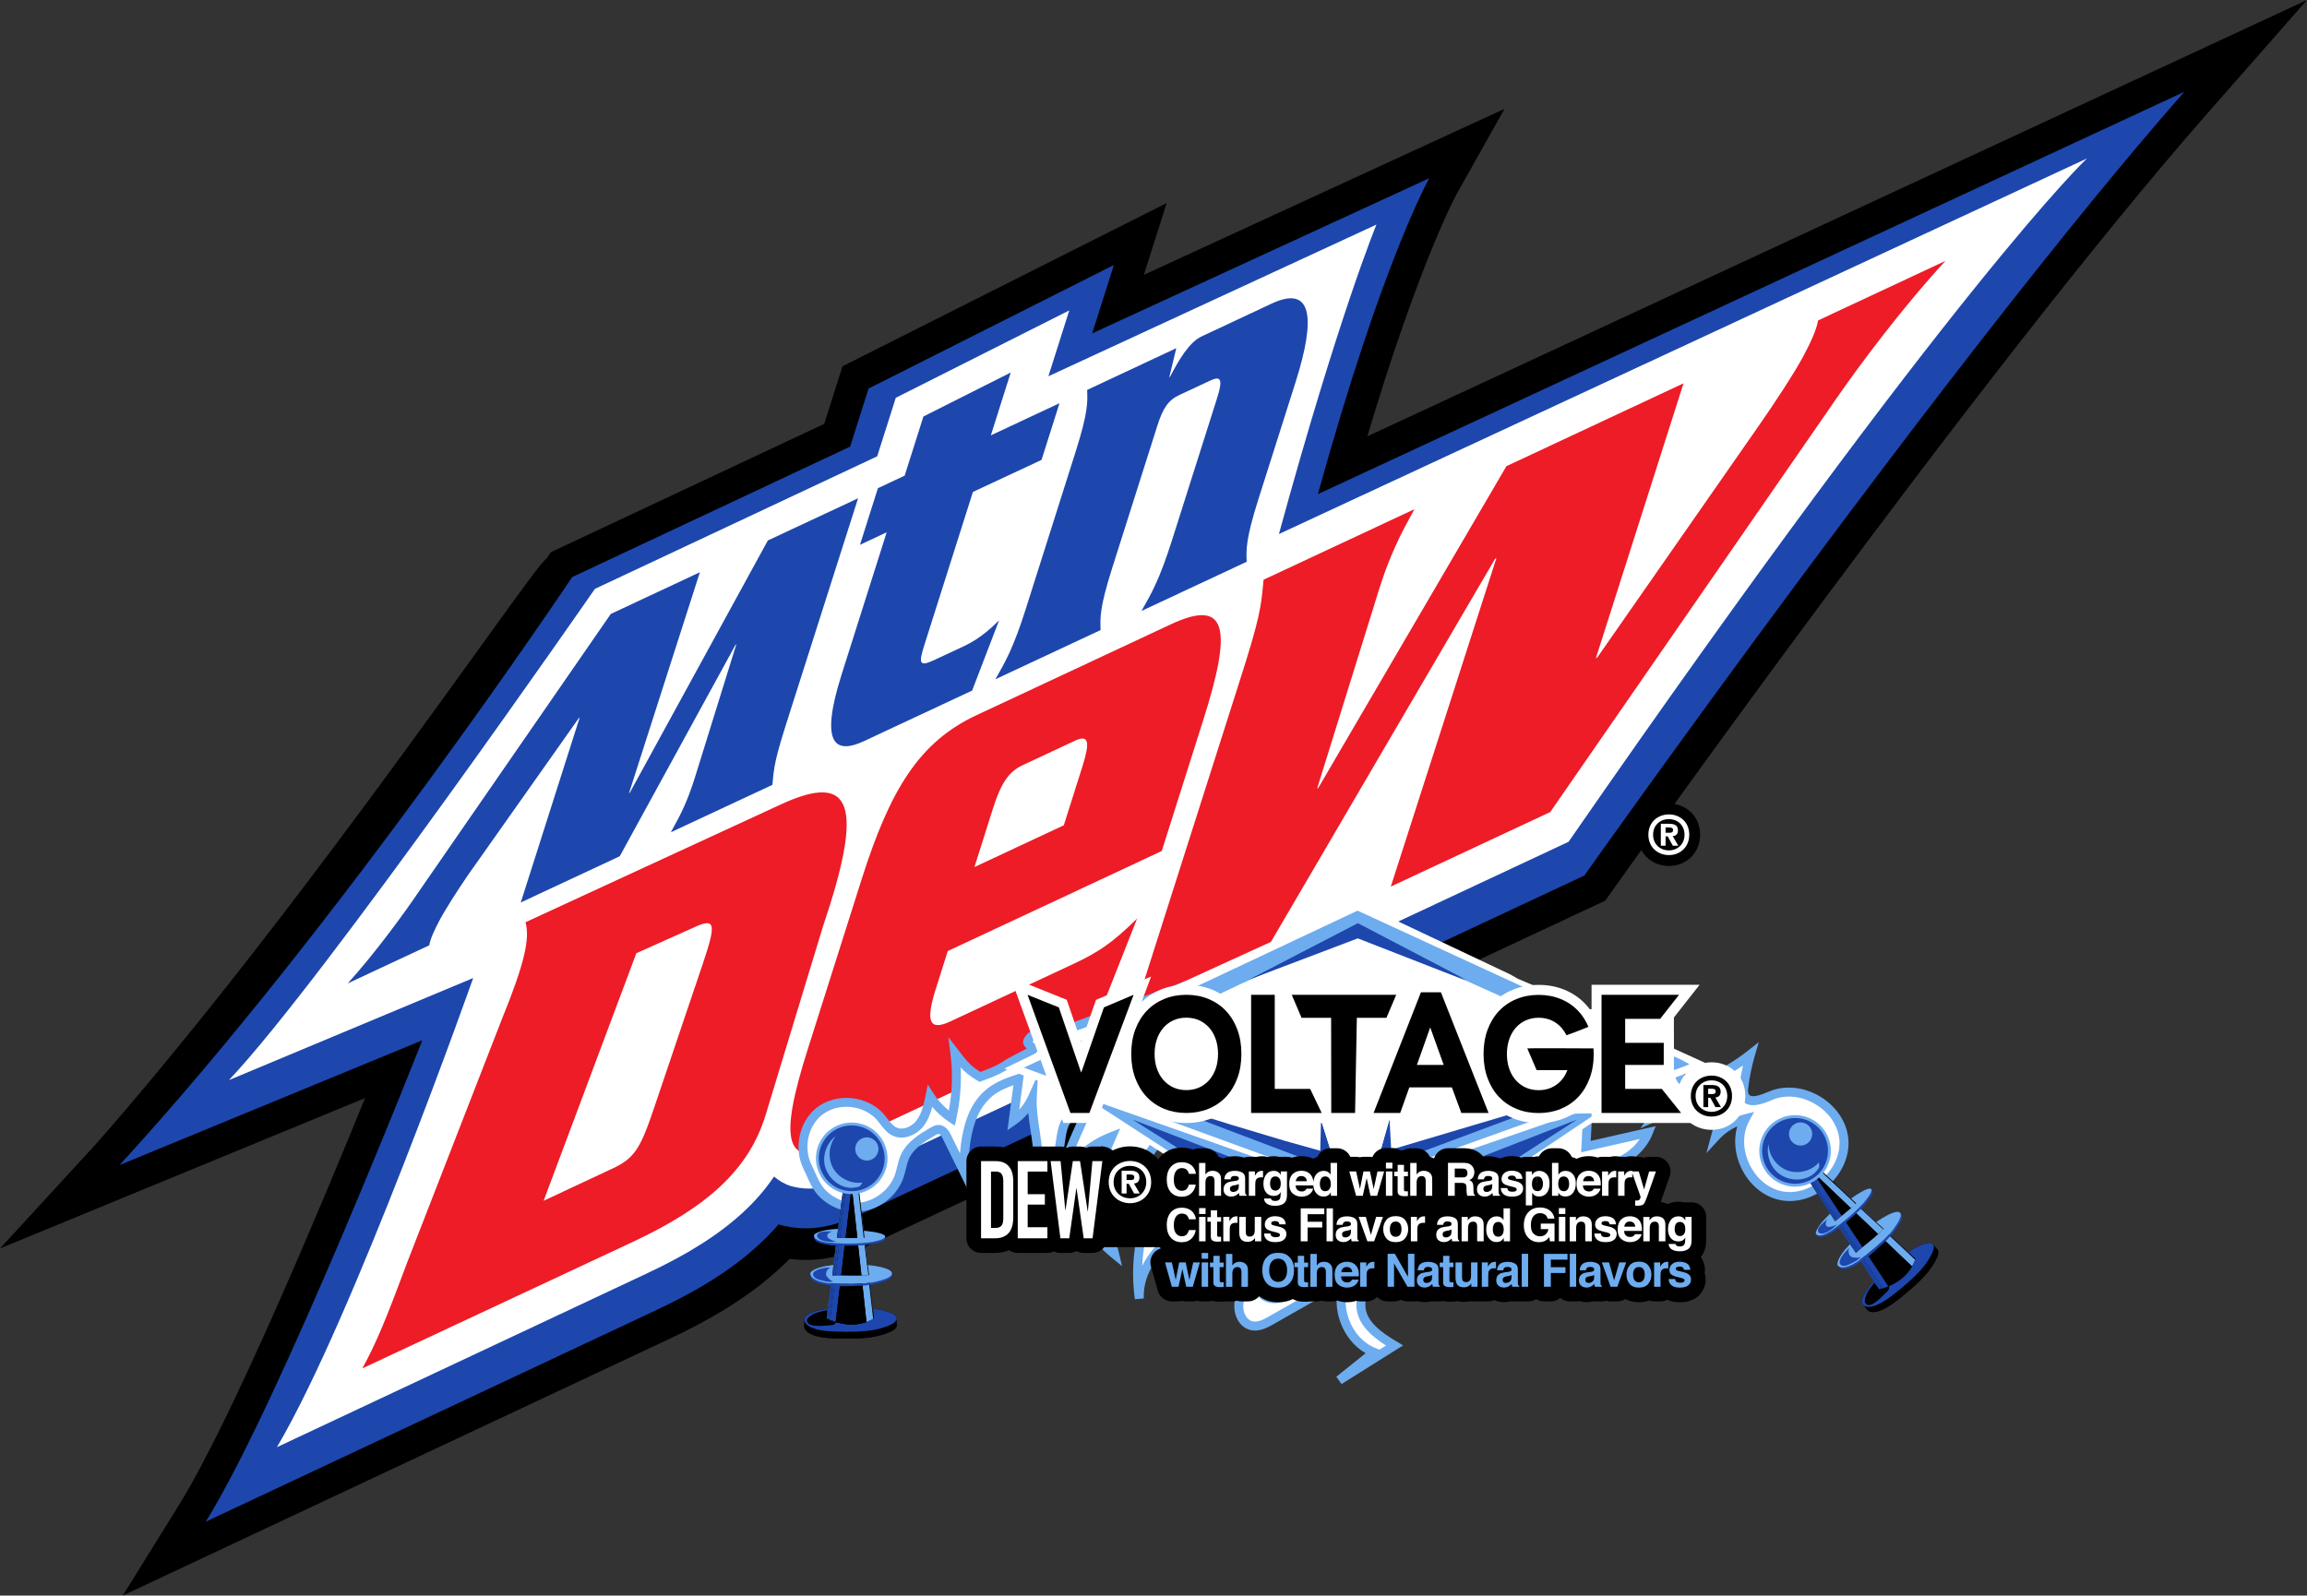 <?xml version="1.0" encoding="UTF-8"?>
<svg id="Layer_2" data-name="Layer 2" xmlns="http://www.w3.org/2000/svg" width="1991" height="1377.375" viewBox="0 0 1991 1377.375">
  <rect x="0" y="0" width="1991" height="1377.375" fill="#333333" stroke="none"/>
  <g id="Layer_1-2" data-name="Layer 1">
    <g>
      <path d="M1180.068,376.668c44.801-150.406,76.88-208.864,77.203-209.433h0l41.193-73.304h0l-311.271,143.318h0l19.656-61.957h0l-279.751,140.904h0l-15.771,49.712h0l-235.959,110.779h0l-3.448,5.16c-5.416,4.629-17.296,20.958-58.848,78.619-72.115,100.062-206.349,286.327-329.989,426.834h0L0,1077.762h0l315.052-129.832c-37.156,91.357-115.068,277.919-160.588,351.274h0l-48.5,78.171h0l471.421-221.431c40.969-19.196,71.547-38.777,96.229-61.602,2.656-2.455,5.287-4.982,7.839-7.574,9.948,1.282,20.131,1.178,30.244-.307,2.683-.402,5.391-.902,8.032-1.485,14.359-3.16,25.839-8.178,35.041-12.202h0l1.563-.735h0l622.531-291.487h0l6.521-3.06h0l4.172-5.89c3.151-4.457,317.401-448.22,516-674.34h0L1991,0l-810.932,376.668Z" fill="#000" stroke-width="0"/>
      <path d="M1137.432,426.537c55.391-200.948,96.095-272.708,96.095-272.708h0l-290.959,133.987h0l18.724-59.043h0l-211.699,106.624h0l-15.9,50.135h0l-239.891,112.629s-200.787,300.857-390.652,507.6h0l261.287-107.687s-122.599,312.017-186.823,415.513h0l388.188-182.329c34.495-16.173,64.484-33.983,89.312-56.957,5.953-5.484,11.563-11.243,16.803-17.351.937.271,1.468.438,1.619.474,12.063,3.346,23.824,3.565,34.199,2.043,2.099-.301,4.135-.682,6.099-1.125,11.828-2.591,21.573-6.86,30.151-10.617h0l.287-.152h0l623.036-291.731s316.204-447.084,517.787-676.589l-747.661,347.283Z" fill="#1d47ad" stroke-width="0"/>
      <path d="M1353.713,726.686l-616.781,288.823c-16.593,7.344-33.249,14.046-53.692,8.558-.313-.073-.683-.188-1.037-.282-5.391-1.736-10.14-4.649-14.176-8.104-7.548,11.153-16.5,21.474-26.724,30.866-22.224,20.52-49.86,37.204-83.073,52.787h0l-319.24,149.963c65.984-111.717,169.385-405.001,169.385-405.001h0l-210.823,88.141c82.167-86.635,315.86-424.088,315.86-424.088h0l243.629-114.416h0l16.047-50.531h0l149.719-75.44h0l-18.02,56.858h0l283.12-130.943s-32.808,79.192-84.161,267.141h0l697.353-324.22s-110.635,103.492-447.385,589.885" fill="#fff" stroke-width="0"/>
      <path d="M796.932,359.546l75.349-37.945h0l-17.151,54.222h0l59.239-27.744h0l-15.495,48.942h0l-59.239,27.671h0l-41.797,131.819c-5.052,15.97-4.849,19.493,8.421,13.296h0l26.157-12.228c14.479-6.75,25.552-17.846,29.843-22.125h0l-23.281,60.689h0l-93.328,43.646c-23.62,11.044-39.031,4.675-19.323-57.489h0l38.901-122.802h0l-23.063,10.841h0l15.5-48.885h0l23.104-10.867,16.161-51.042ZM1015.172,300.566l-6.027,25.023h0l.62-.308c7.5-14.364,16.443-29.871,27.489-34.979h0l60.177-28.196c35-16.372,38.385,11.941,20.704,67.746h0l-32.235,101.527c-10.896,34.536-10.36,42.875-9.995,53.58h0l-90.776,42.463c8.473-14.844,15.443-26.711,26.4-61.242h0l38.948-122.793c4.885-15.406,3.407-19.253-5.771-14.953h0l-27.057,12.64c-9.161,4.268-13.984,11.06-18.848,26.483h0l-38.943,122.775c-10.953,34.568-10.365,42.859-10.016,53.576h0l-90.787,42.484c8.443-14.829,15.448-26.682,26.38-61.227h0l42.813-135.024c10.947-34.568,10.369-42.88,9.995-53.535l76.927-36.041ZM404.183,754.988c-8.713,12.697-20.265,30.71-25.005,39.779-4.084,7.719-7.667,15.323-8.729,21.281h0l-70.349,32.888c23.437-25.899,48.063-59.6,61.047-78.781h0l165.975-240.152h0l76.896-36.001h0l-61.152,190.648h0l.652-.318h0l119.161-217.772h0l77.859-36.406h0l-59.651,187.25c-12.317,38.381-12.869,44.063-14.255,60.101h0l-87.657,40.951c4.261-7.875,7.491-13.452,11.319-21.969,5.853-13.176,8.776-23.162,11.568-32.158h0l33.604-108.073h0l-.615.282h0l-99.969,182.605h0l-85.432,39.93h0l50.803-159.558h0l-.62.265-95.448,135.207Z" fill="#1d47ad" stroke-width="0"/>
      <path d="M433.188,879.687c19.375-47.534,24.353-69.509,20.312-83.544h0l219.593-101.335c63.729-29.787,72.193,1.21,37.12,105.067h0l-49.369,162.361c-14.541,48.056-51.443,80.298-115.188,110.08h0l-232.927,108.944c12.349-22.548,20.541-42.703,39.011-92.244l81.448-209.329ZM469.161,1036.582l59.547-27.88c18.751-8.74,23.975-17.246,35.543-51.552h0l42.291-125.142c11.563-34.322,11.193-40.248-7.572-31.424h0l-49.792,22.287-80.016,213.712ZM817.937,821.02l-10.984,34.734c-8.041,26.581-4.536,34.306,13.224,26.019h0l106.161-49.63c21.036-9.892,32.973-17.45,55.011-39.179h0l-36.38,92.176h0l-219.776,102.82c-49.548,23.209-52.589-4.932-28.079-82.206h0l46.5-146.653c24.479-77.222,49.516-118.476,99.063-141.665h0l167.817-78.494c49.579-23.214,52.604,4.91,28.084,82.205h0l-35.959,113.51-184.683,86.364ZM918.099,712.416l15.964-50.454c6.735-21.259,5.771-28.182-6.396-22.516h0l-45.355,21.219c-12.151,5.712-18.635,16.1-25.4,37.38h0l-15.969,50.474,77.156-36.103ZM1517.568,367.984c13.344-19.044,31.072-46.153,38.287-59.611,6.233-11.665,11.687-22.97,13.219-31.772h0l109.911-51.381c-36.192,39.091-74.12,89.825-94.005,118.616h0l-247.057,357.159h0l-137.624,64.36h0l91.135-283.518h0l-1.104.516h0l-193.984,331.63h0l-115.74,54.132h0l88.651-278.3c18.292-57.02,19.095-65.449,21.224-89.351h0l130.209-60.903c-6.319,11.716-11.136,20.029-16.771,32.773-8.735,19.493-13.1,34.328-17.22,47.676h0l-49.979,160.673h0l.979-.464h0l162.376-277.785h0l152.833-71.504h0l-75.615,237.233h0l1.172-.526,139.104-199.655Z" fill="#ed1c27" stroke-width="0"/>
      <path d="M1440.341,693.66c-15.478,0-27.138,11.558-27.138,26.89,0,15.397,11.66,27.006,27.138,27.006,15.339,0,26.911-11.609,26.911-27.006,0-15.332-11.572-26.89-26.911-26.89" fill="#000" stroke-width="0"/>
      <path d="M1440.341,703.046c-9.384,0-17.753,6.447-17.753,17.504,0,11.099,8.369,17.616,17.753,17.616,9.262,0,17.527-6.517,17.527-17.616,0-11.057-8.265-17.504-17.527-17.504M1440.311,734.112c-7.213,0-13.649-5.018-13.649-13.549,0-8.507,6.436-13.457,13.649-13.457,7.127,0,13.483,4.95,13.483,13.457,0,8.531-6.356,13.549-13.483,13.549M1448.117,716.793c0-4.245-2.942-5.668-7.706-5.668h-7.069v18.961h4.098v-8.044h1.863l4.387,8.044h4.725l-4.841-8.31c2.53-.186,4.543-1.412,4.543-4.984M1440.898,718.872h-3.459v-4.582h2.716c1.602,0,3.72.228,3.72,2.166,0,2.05-1.114,2.416-2.977,2.416" fill="#fff" stroke-width="0"/>
      <path d="M819.819,305.419l75.349-37.945h0l-17.151,54.222h0l59.239-27.744h0l-15.495,48.942h0l-59.239,27.671h0l-41.797,131.819c-5.052,15.97-4.849,19.493,8.421,13.296h0l26.157-12.228c14.479-6.75,25.552-17.846,29.843-22.125h0l-23.281,60.689h0l-93.328,43.646c-23.62,11.044-39.031,4.675-19.323-57.489h0l38.901-122.802h0l-23.063,10.841h0l15.5-48.885h0l23.104-10.867,16.161-51.042ZM1038.059,246.439l-6.027,25.023h0l.62-.308c7.5-14.364,16.443-29.871,27.489-34.979h0l60.177-28.196c35-16.372,38.385,11.941,20.704,67.746h0l-32.235,101.527c-10.896,34.536-10.36,42.875-9.995,53.58h0l-90.776,42.463c8.473-14.844,15.443-26.711,26.4-61.242h0l38.948-122.793c4.885-15.406,3.407-19.253-5.771-14.953h0l-27.057,12.64c-9.161,4.268-13.984,11.06-18.848,26.483h0l-38.943,122.775c-10.953,34.568-10.365,42.859-10.016,53.576h0l-90.787,42.484c8.443-14.829,15.448-26.682,26.38-61.227h0l42.813-135.024c10.947-34.568,10.369-42.88,9.995-53.535l76.927-36.041ZM427.069,700.861c-8.713,12.697-20.265,30.71-25.005,39.779-4.084,7.719-7.667,15.323-8.729,21.281h0l-70.349,32.888c23.437-25.899,48.063-59.6,61.047-78.781h0l165.975-240.152h0l76.896-36.001h0l-61.152,190.648h0l.652-.318h0l119.161-217.772h0l77.859-36.406h0l-59.651,187.25c-12.317,38.381-12.869,44.063-14.255,60.101h0l-87.657,40.951c4.261-7.875,7.491-13.452,11.319-21.969,5.853-13.176,8.776-23.162,11.568-32.158h0l33.604-108.073h0l-.615.282h0l-99.969,182.605h0l-85.432,39.93h0l50.803-159.558h0l-.62.265-95.448,135.207Z" fill="none" stroke-width="0"/>
      <g>
        <path d="M904.728,1063.661c1.183.021,2.319.047,3.417.063h0l3.135-26.598c-1.567-.02-3.249-.067-5.009-.119h0l-3.177,26.686c.453-.027.963-.048,1.635-.032" fill="#1d47ad" stroke-width="0"/>
        <path d="M903.766,1036.912l-2.396,17.31h-.052l-.901,9.543c.448.027.823.027,1.167.011h0l3.188-26.811c-.339-.015-.657-.036-1.005-.052" fill="#1d47ad" stroke-width="0"/>
        <path d="M900.734,1070.906c.489.041.98.077,1.489.104l-1.489-.104Z" fill="#fff" stroke-width="0"/>
        <path d="M903.094,1063.693c-.537.031-.995.072-1.516.088l1.516-.088Z" fill="#fff" stroke-width="0"/>
        <path d="M912.02,988.685l-1.479-.177h0l-5.005,41.998c.516.011,1.016.021,1.511.032l4.973-41.853Z" fill="#1d47ad" stroke-width="0"/>
        <path d="M906.271,1037.007c-.443-.011-.865-.021-1.324-.032-.061-.005-.113-.011-.176-.011h0l-3.188,26.811c.516-.016.973-.047,1.516-.083l3.172-26.686Z" fill="#1d47ad" stroke-width="0"/>
        <path d="M892.676,1024.966c-.505.047-1.02.109-1.536.203-1.084.188-2.193.48-3.016,1.21-3.323,2.955.287,5.425,3.183,6.483,1.703.62,3.396.823,5.167,1.094,2.599.407,5.609-.386,8.093.158-2.249-.495-4.432-1.325-6.437-2.46-.995-.568-2.036-1.324-2.255-2.45-.167-.85.197-1.731.765-2.387.86-.99,2.953-2.007,4.307-1.892-2.708-.24-5.557-.213-8.271.041" fill="#1d47ad" stroke-width="0"/>
        <path d="M888.28,1058.381c-.952.35-1.864.761-2.724,1.266-4.541,2.659-1.593,6.594,2.365,7.71,4.828,1.344,8.828,2.699,13.912,1.897-2.152.334-6.027-3.608-6.797-5.353-1.167-2.649,1.443-7.13,4.525-7.166-3.661.041-7.728.348-11.281,1.646" fill="#1d47ad" stroke-width="0"/>
        <g>
          <g>
            <path d="M702.324,1139.976v8.468c0,1.953,1.592,3.55,3.55,3.55h55.161c1.958,0,3.551-1.598,3.551-3.55h0v-8.468c0-1.953-1.592-3.549-3.551-3.549h-55.161c-1.958,0-3.55,1.596-3.55,3.549" fill="#000" stroke-width="0"/>
            <path d="M1447.784,955.418c15.074-6.734,30.154-13.473,45.228-20.201-4.144,15.303-8.295,30.612-12.44,45.915,6.832-7.426,15.853-12.817,25.628-15.324-13.636,24.879,3.052,60.776,30.866,66.39,27.809,5.615,57.108-21.005,54.189-49.225-2.929-28.227-37.061-48.271-63.125-37.081-7.68,3.295-18.742,7.654-22.51.203-1.205-2.37-.966-5.192-.64-7.831,1.169-9.495,3.101-18.889,5.777-28.069-12.246,9.623-25.805,17.571-40.198,23.542-5.859,2.431-13.324,4.282-17.948-.056-3.174-2.975-3.682-7.771-5.783-11.585-3.082-5.595-9.277-8.606-15.094-11.266-69.956-32.03-139.921-64.056-209.887-96.085-15.263-6.989-31.126-14.113-47.909-14.098-13.716.009-26.93,4.811-39.801,9.546-74.02,27.229-148.039,54.448-222.052,81.678-11.275,4.145-18.553-3.952-24.844,6.275-2.406,3.901,7.303,6.342,3.458,8.839-3.946,2.553-12.679,6.531-19.983,10.757-4.069,2.355-6.529,5.381-24.976,11.916-10.996-6.58-13.814-10.542-21.656-20.683,2.396,18.761,1.505,37.934-2.62,56.391-7.532-4.923-14.012-11.453-18.873-19.031-1.678,8.239-3.504,16.798-8.65,23.441-5.152,6.637-14.694,10.69-22.21,6.932-5.08-2.543-8.031-7.857-11.733-12.171-12.745-14.861-37.544-17.271-52.907-5.152-14.145,11.159-17.963,32.433-10.01,48.285,4.247,8.454,6.536,16.814,13.767,23.563,7.054,6.587,16.423,10.808,26.121,11.102,17.006.514,33.688-11.062,39.15-27.173,1.913-5.63,2.574-11.677,5.096-17.062,4.527-9.658,14.231-15.624,23.425-21.045,1.877-1.109,3.937-2.248,6.098-1.979,3.245.413,5.182,3.728,6.622,6.662,4.704,9.602,9.418,19.204,14.122,28.806.973-23.14,3.271-52.068,22.887-67.615,7.236-5.736,16.091-8.977,24.869-11.814-1.591,12.134-3.199,24.274-4.795,36.413,7.13-4.912,12.887-11.814,16.447-19.707-1.332,25.993,13.097,55.348-2.532,76.15,11.194-6.49,21.223-16.147,24.905-28.552,2.35-7.919,2.014-16.528,5.096-24.193,3.092-7.665,11.856-14.26,19.311-10.726-9.872,20.175-18.289,41.058-25.159,62.439,10.024-18.919,27.021-34.04,46.983-41.791-2.014,4.664-4.034,9.322-6.048,13.982,8.855-2.112,12.502,12.423,6.993,19.671-5.507,7.242-14.978,10.843-19.916,18.487-10.726,16.621,6.114,36.959,21.428,49.475-2.864-12.252-8.219-24.916-4.522-36.949,1.689-5.513,5.152-10.273,8.559-14.927,12.054-16.452,24.102-32.899,36.15-49.347,2.284-3.113,5.091-6.526,8.946-6.703,5.787-.266,9.103,7.324,7.353,12.836-1.754,5.523-6.484,9.455-10.323,13.788-8.84,9.978-13.58,23.481-12.913,36.791,15.699-30.857,56.198-37.372,90.741-39.624,2.207,4.623,4.419,9.247,6.637,13.869-38.719,9.663-75.372,27.525-106.833,52.07-4.263,18.476-5.112,37.726-2.502,56.498-1.048-21.798,12.852-42.13,30.687-54.698,17.841-12.572,39.253-18.781,60.232-24.788-8.809,14.815-17.622,29.63-26.436,44.445,9.969-11.25,21.88-20.775,35.046-28.027-2.812.879-2.039,5.553.6,6.855,2.64,1.312,5.773.509,8.692.133,12.241-1.598,25.108,5.656,30.078,16.95,4.968,11.301,1.617,25.694-7.833,33.632-5.904,4.97-14.561,7.355-21.533,4.039-6.968-3.321-10.416-13.386-5.477-19.321-7.136,6.123-14.591,12.729-17.368,21.717-2.777,8.981,1.48,20.795,10.72,22.534,5.789,1.099,11.479-1.922,16.6-4.836,21.748-12.374,43.5-24.748,65.247-37.122-12.537,22.728-.875,55.246,23.252,64.819-10.008,8.041-20.023,16.082-30.036,24.116,15.928-10.003,31.862-19.997,47.791-30.001-13.335-7.922-28.248-18.329-29.009-33.825-1.191-23.959,30.331-34.649,42.542-55.293-1.204,8.931-2.41,17.867-3.616,26.792,19.545-18.039,33.968-41.565,41.175-67.173.865,10.243,1.719,20.496,2.578,30.738.266,3.103.672,6.51,2.955,8.62,3.057,2.823,7.868,1.988,11.905.971,11.877-2.975,23.757-5.955,35.632-8.935-10.122-.189-20.237-.371-30.358-.56-3.26-.051-6.865-.254-9.159-2.567-3.173-3.204-2.126-8.499-.859-12.822h0l10.813-36.802c6.871-2.543,14.031-5.11,21.325-4.405,7.287.707,14.712,5.748,15.618,13.011,10.374-5.757,19.666-13.457,27.249-22.587,24.107,21.346,68.318,10.843,80.25-19.062-17.948,4.069-35.89,8.137-53.839,12.211.749-14.647,1.501-29.289,2.254-43.936,4.135,3.804,9.546,6.195,15.146,6.693.976-7.36-.27-14.983-3.535-21.645,9.312,12.796,28.022,17.703,42.421,11.142,6.027,5.621,7.038,15.833,2.233,22.531,6.851-3.066,13.706-6.123,20.557-9.189" fill="#fff" stroke-width="0"/>
            <path d="M1157.785,1194.797l-4.501-6.312h0l25.266-20.287c-9.831-5.691-17.617-15.232-21.824-26.96-3.596-10.008-4.16-20.434-1.795-29.889h0l-55.761,31.725c-4.684,2.655-11.794,6.683-19.239,5.274-4.658-.88-8.713-3.815-11.392-8.274-3.362-5.584-4.252-12.955-2.32-19.225,3.195-10.33,11.709-17.643,18.553-23.516h0l26.716-22.933c-5.28-4.221-12.216-6.433-18.924-5.568h0l-1.328.187c-2.791.428-6.275.957-9.592-.691-1.393-.691-2.553-1.83-3.346-3.199-10.289,6.464-19.575,14.332-27.667,23.471h0l-27.28,30.79h0l42.456-71.355c-17.393,5.122-34.812,11.056-49.632,21.503-14.738,10.384-30.108,29.319-29.055,51.341h0l-7.721.717c-2.686-19.381-1.831-38.86,2.564-57.901h0l.31-1.344h0l1.083-.849c30.5-23.791,66.259-41.567,103.68-51.585h0l-3.459-7.238c-32.416,2.315-70.464,8.937-84.917,37.33h0l-6.611,12.99h0l-.723-14.556c-.717-14.372,4.343-28.79,13.884-39.558.87-.991,1.795-1.958,2.721-2.924,2.935-3.087,5.712-6.011,6.809-9.464.651-2.045.168-4.776-1.144-6.485-1.047-1.363-2.049-1.312-2.333-1.302-2.03.096-4.079,2.518-5.997,5.127h0l-36.14,49.342c-3.188,4.343-6.473,8.834-7.985,13.772-2.583,8.412-.112,17.43,2.508,26.97.738,2.665,1.465,5.325,2.081,7.954h0l2.599,11.114h0l-8.839-7.222c-23.547-19.25-31.853-39.659-22.23-54.586,2.995-4.629,7.231-7.812,11.331-10.879,3.336-2.512,6.494-4.877,8.757-7.857,2.497-3.285,2.223-9.021.311-11.966-1.333-2.035-2.711-1.724-3.316-1.577h0l-7.527,1.795h0l5.105-11.814c-15.15,8.066-27.972,20.755-35.981,35.875h0l-20.578,38.831h0l13.452-41.841c6.368-19.799,14.124-39.36,23.075-58.207-.509.102-1.033.259-1.566.467-3.454,1.348-6.816,4.832-8.361,8.666-1.557,3.855-2.161,8.102-2.793,12.593-.529,3.687-1.073,7.502-2.182,11.256-3.539,11.952-13.02,22.891-26.68,30.805h0l-16.528,9.576h0l11.478-15.262c9.236-12.293,6.779-28.425,4.181-45.503-.768-5.056-1.556-10.202-2.034-15.345-3.087,3.79-6.693,7.136-10.752,9.933h0l-7.196,4.959h0l5.121-38.896c-6.179,2.217-12.567,5.035-17.795,9.18-17.851,14.149-20.419,40.834-21.421,64.737h0l-.64,15.268h0l-20.842-42.528c-.529-1.068-2.126-4.328-3.626-4.522-.941-.102-2.558.84-3.631,1.465-7.894,4.664-17.72,10.456-21.89,19.351-1.348,2.884-2.125,6.078-2.949,9.46-.575,2.355-1.165,4.796-1.984,7.201-6.052,17.846-24.153,30.439-42.944,29.814-10.284-.315-20.73-4.741-28.659-12.15-5.971-5.574-8.885-12.115-11.697-18.436-.91-2.045-1.831-4.125-2.884-6.216-8.941-17.815-4.079-41.129,11.077-53.075,16.956-13.382,44.18-10.732,58.258,5.67,1.017,1.185,1.978,2.441,2.94,3.703,2.38,3.106,4.632,6.052,7.577,7.527,5.813,2.909,13.417-.697,17.403-5.843,4.704-6.063,6.414-14.439,7.924-21.834h0l1.902-9.362h0l5.168,8.041c3.498,5.451,7.938,10.369,13.004,14.443,3.006-16.249,3.468-32.777,1.368-49.214h0l-1.801-14.159h0l9.637,12.47c6.693,8.676,9.425,12.215,18.106,17.596,12.983-4.699,17.047-7.389,20.048-9.378.875-.585,1.678-1.108,2.548-1.617,3.647-2.111,7.644-4.16,11.163-5.966,2.222-1.139,4.369-2.243,6.119-3.199-1.907-1.79-4.599-5.086-2.121-9.109,4.974-8.081,11.341-7.523,16.467-7.07,3.225.285,6.555.579,10.339-.809h0l222.058-81.678c12.451-4.583,26.568-9.78,41.14-9.786h.056c17.918,0,34.67,7.675,49.464,14.444h0l209.892,96.091c5.502,2.518,13.044,5.962,16.88,12.923.921,1.673,1.535,3.383,2.135,5.04.85,2.334,1.577,4.349,2.9,5.584,3.082,2.884,9.2,1.216,13.807-.697,14.057-5.833,27.285-13.574,39.288-23.008h0l9.521-7.481h0l-3.393,11.616c-2.618,8.967-4.52,18.198-5.651,27.459-.264,2.086-.457,4.221.24,5.6,2.009,3.981,9.978,1.225,17.521-2.009,13.366-5.733,29.716-4.257,43.733,3.972,14.016,8.234,23.278,21.792,24.788,36.272,1.495,14.479-4.797,29.65-16.835,40.58-12.033,10.929-27.742,15.736-41.994,12.847-14.266-2.873-26.867-13.391-33.724-28.129-5.427-11.677-6.505-24.412-3.239-35.545-5.997,2.711-11.479,6.627-15.898,11.438h0l-10.757,11.697h0l14.454-53.36h0l-71.436,31.928h0l8.387-11.686c3.218-4.485,3.021-11.153-.173-15.634-11.067,3.972-23.863,2.31-33.867-3.799.381,3.388.367,6.82-.081,10.181h0l-.493,3.683h0l-3.703-.325c-3.946-.352-7.796-1.512-11.28-3.358h0l-1.633,31.818h0l56.041-12.71h0l-2.735,6.856c-6.072,15.216-20.375,26.837-38.266,31.085-16.458,3.916-33.008.885-45.111-8.081-7.411,8.269-16.092,15.186-25.847,20.602h0l-5.02,2.788h0l-.716-5.701c-.667-5.356-6.693-9.099-12.141-9.623-5.945-.579-12.134,1.445-17.769,3.5h0l-10.263,34.935c-.884,3.01-1.86,7.217-.112,8.991,1.232,1.236,3.866,1.379,6.464,1.419h0l59.581,1.094h0l-63.975,16.051c-3.428.859-10.558,2.655-15.48-1.892-3.51-3.241-3.937-8.184-4.186-11.138h0l-1.064-12.617c-8.208,19.514-20.516,37.11-36.191,51.575h0l-7.919,7.313h0l3.185-23.598c-3.729,3.759-7.822,7.227-11.845,10.64-11.179,9.474-21.736,18.42-21.106,31.1.651,13.192,13.417,22.545,27.123,30.682h0l5.462,3.244-53.171,33.379ZM1172.548,1092.389l-6.647,12.063c-5.442,9.857-6.118,22.312-1.867,34.162,4.252,11.849,12.685,21.019,23.146,25.174h0l3.316,1.307h0l5.665-3.554c-12.932-8.305-24.813-18.812-25.546-33.664-.819-16.502,11.723-27.132,23.843-37.406,7.277-6.169,14.794-12.547,19.244-20.058h0l9.749-16.488h0l-4.643,34.39c15.023-16.29,26.019-35.921,32.051-57.358h0l5.808-20.618h0l4.378,52.084c.214,2.471.519,4.984,1.719,6.093,1.622,1.495,5.3.819,8.326.061h0l7.298-1.827h0l-1.148-.025c-3.092-.046-8.296-.128-11.845-3.724-5.178-5.222-2.833-13.223-1.825-16.64h0l11.361-38.672h0l1.825-.677c6.546-2.42,14.694-5.427,23.05-4.617,6.682.641,14.112,4.613,17.444,11.067,8.284-5.199,15.853-11.789,22.062-19.265h0l2.558-3.087h0l3.001,2.66c10.381,9.189,25.805,12.485,41.22,8.813,12.465-2.959,22.866-9.963,29.116-19.326h0l-50.634,11.479h0l2.935-57.308h0l6.081,5.6c2.549,2.345,5.636,4.048,8.951,4.968.052-5.294-1.134-10.624-3.458-15.354h0l-19.687-40.148h0l26.309,36.15c8.295,11.397,24.844,15.751,37.671,9.892h0l2.364-1.074h0l1.902,1.771c4.908,4.576,7.115,11.519,6.358,18.095h0l64.895-28.994h0l-11.291,41.677c5.381-3.631,11.382-6.361,17.633-7.964h0l8.661-2.217h0l-4.298,7.843c-5.813,10.608-5.813,24.407.005,36.917,5.818,12.511,16.367,21.406,28.222,23.796,11.854,2.396,25.033-1.708,35.244-10.979,10.208-9.282,15.562-22.002,14.322-34.04-1.246-12.033-9.103-23.385-20.999-30.372-11.9-6.988-25.622-8.305-36.734-3.535-7.115,3.052-21.93,9.409-27.504-1.617-1.694-3.327-1.419-6.937-1.033-10.059.742-6.027,1.79-12.043,3.143-17.989-10.101,6.953-20.903,12.832-32.219,17.526-9.765,4.058-17.195,3.784-22.093-.808-2.676-2.513-3.85-5.747-4.888-8.605-.52-1.435-1.012-2.793-1.643-3.942-2.396-4.353-7.441-6.926-13.305-9.607h0l-209.891-96.091c-14.068-6.44-30.017-13.742-46.241-13.742h-.046c-13.188.01-26.045,4.735-38.469,9.306h0l-222.052,81.679c-5.427,1.993-10.013,1.582-13.706,1.262-4.511-.402-6.403-.57-8.611,2.548.316.294.698.62.967.854,1.521,1.297,3.6,3.077,3.413,5.869-.082,1.174-.605,2.853-2.665,4.195-2.193,1.419-5.503,3.113-9.333,5.087-3.474,1.775-7.318,3.743-10.829,5.772-.732.427-1.409.88-2.146,1.374-3.468,2.294-8.209,5.432-23.476,10.843h0l-1.72.611h0l-1.571-.936c-6.998-4.186-10.918-7.441-14.661-11.606.747,15.029-.53,30.057-3.83,44.827h0l-1.225,5.467h0l-4.69-3.067c-5.507-3.6-10.532-8.06-14.8-13.121-1.495,5.789-3.636,11.637-7.527,16.667-5.843,7.521-17.297,12.873-27.016,8.025-4.552-2.278-7.593-6.251-10.269-9.754-.88-1.139-1.75-2.289-2.674-3.362-11.479-13.391-33.704-15.562-47.558-4.634-12.363,9.754-16.29,28.862-8.951,43.499,1.109,2.193,2.081,4.385,3.047,6.546,2.726,6.123,5.08,11.417,9.907,15.913,6.566,6.139,15.167,9.812,23.589,10.066,15.206.448,30.453-10.085,35.356-24.54.726-2.14,1.256-4.349,1.795-6.545.875-3.606,1.78-7.334,3.463-10.92,5.192-11.077,16.152-17.545,24.972-22.744,1.967-1.164,4.958-2.924,8.549-2.482,5.666.717,8.437,6.387,9.623,8.804h0l7.663,15.634c1.872-21.285,6.881-42.645,23.451-55.776,7.929-6.286,17.627-9.73,26.09-12.465h0l5.843-1.893h0l-4.267,32.392c3.174-3.442,5.782-7.389,7.726-11.692h0l8.468-18.798h0l-1.053,20.588c-.443,8.615.976,17.937,2.345,26.949,1.907,12.502,3.85,25.303,1.052,36.959,5.595-5.315,9.516-11.321,11.373-17.612.95-3.209,1.433-6.576,1.937-10.142.681-4.75,1.379-9.662,3.285-14.402,2.371-5.875,7.248-10.853,12.741-12.995,4.078-1.591,8.178-1.515,11.834.215h0l3.556,1.687h0l-1.729,3.524c-5.96,12.192-11.418,24.702-16.301,37.402,9.383-9.592,20.786-17.241,33.226-22.077h0l8.645-3.356h0l-7.639,17.678c1.979.844,3.728,2.334,5.066,4.399,3.952,6.062,3.672,15.242-.626,20.903-2.919,3.834-6.667,6.647-10.283,9.357-3.713,2.788-7.227,5.421-9.465,8.885-7.598,11.779,2.009,25.933,10.996,35.423-2.217-8.575-3.764-17.347-1.064-26.136,1.892-6.195,5.747-11.448,9.14-16.086h0l36.149-49.349c2.06-2.802,5.885-8.01,11.901-8.284,3.377-.193,6.581,1.374,8.849,4.317,2.823,3.692,3.789,9.14,2.38,13.569-1.638,5.157-5.168,8.87-8.58,12.466-.865.9-1.724,1.799-2.532,2.72-5.015,5.656-8.59,12.481-10.472,19.753,19.997-21.838,55.237-27.086,85.141-29.035h0l2.62-.167h0l9.816,20.52h0l-4.613,1.155c-37.594,9.389-73.626,26.848-104.294,50.518-1.892,8.58-3.041,17.246-3.433,25.947,5.549-11.137,14.444-21.456,25.912-29.527,18.579-13.102,41.334-19.612,61.402-25.348h0l9.403-2.69h0l-17.795,29.909c4.77-3.586,9.78-6.865,15.014-9.816.553-.417,1.195-.747,1.892-.966h0l36.775-11.473h0l-33.379,18.385c.035.086.091.163.142.208,1.064.529,2.935.238,4.924-.061h0l1.484-.219c9.211-1.195,18.823,2.075,25.857,8.172h0l2.42-2.074h0l-2.025,2.431c3.342,2.985,6.078,6.622,7.878,10.715,5.625,12.781,1.806,29.188-8.885,38.165-7.624,6.417-17.953,8.258-25.698,4.571-4.69-2.232-8.342-6.916-9.577-12.262-3.687,3.825-6.473,7.716-7.887,12.298-1.293,4.155-.682,9.231,1.545,12.927,1.078,1.795,3.026,4.06,6.184,4.655,4.293.803,9.068-1.618,13.956-4.399l77.217-43.936ZM1112.877,1075.595l-22.591,27.168c-1.771,2.131-1.515,4.822-1.206,6.24.681,3.083,2.788,5.864,5.365,7.096,5.824,2.776,12.929.238,17.363-3.505,8.158-6.851,11.067-19.356,6.779-29.095-1.318-3.001-3.3-5.677-5.712-7.904" fill="#6dacef" stroke-width="0"/>
            <path d="M769.757,1100.591c.056-.284.061-.564,0-.859.413-1.988-2.028-4.144-9.77-5.94-3.204-.743-7.439-1.368-11.254-1.776h0l-1.984-17.316c5.076-.499,8.148-1.256,11.22-2.014,3.549-.885,6.454-2.34,5.817-3.86.122-.28.122-.57,0-.859.575-1.384-1.465-2.914-8.477-4.186-2.929-.539-6.48-.947-9.954-1.23h0l-1.983-17.344h0l-17.205-5.553c-.082.336-1.236,9.124-2.823,21.315-.026,0-.056,0-.082-.005h0l.005-.091c-7.409.432-17.79,1.678-20.643,5.222,0,0-.107,1.48-.036,1.867-.203.945-.436,6.24,18.925,7.12-.712,5.507-1.45,11.254-2.193,16.955-7.857.84-17.099,2.746-19.88,6.683,0,0-.087,1.541-.042,1.918-.163,1.18-.163,7.359,17.648,9.047-2.049,15.939-3.642,28.292-3.642,28.292h0l.117-.005c-.077.539-.117.861-.117.861h0l.117-.005c-.077.544-.117.865-.117.865h0l40.233-3.052h0l-.102-.849h0l.102-.01h0l-.102-.854h0l.102-.005h0l-2.949-25.775c5.243-.758,8.991-1.902,12.302-2.98,3.978-1.293,7.252-3.372,6.764-5.575" fill="#1d47ad" stroke-width="0"/>
            <path d="M762.804,1137.342c-2.858-.712-6.184-1.286-9.566-1.734h0l.956,8.27s-16.096,12.22-40.783,0h0l1.048-8.199c-8.402,1.164-17.394,3.448-20.334,7.999,0,0-3.392,10.741,26.244,11.713,29.639.976,37.726-1.922,45.807-4.826,8.081-2.898,13.662-8.956-3.372-13.223" fill="#000" stroke-width="0"/>
            <path d="M773.907,1137.977c-.229-2.237-3.281-4.571-11.103-6.535-2.858-.712-6.184-1.288-9.566-1.739h0l.325,8.706c-3.148,2.03-17.969,10.188-39.446-.096h0l.341-8.534c-8.402,1.16-17.394,3.444-20.334,8.001,0,0,.052,5.818,0,5.899,0,0-3.392,10.741,26.244,11.713,29.639.976,37.726-1.922,45.807-4.821,4.303-1.545,7.894-3.981,7.741-6.566-.026-.432.051-5.427-.01-6.027" fill="#000" stroke-width="0"/>
            <path d="M741.155,1025.215l.014.168c-.005-.092-.014-.168-.014-.168" fill="#fff" stroke-width="0"/>
            <path d="M759.987,1093.792c-3.204-.743-7.439-1.363-11.259-1.776h0l-2.177-19.036c.04-.005.082-.009.128-.02h0v.025c5.121-.493,8.204-1.26,11.291-2.023,6.19-1.536,10.44-4.796-2.655-7.187-2.935-.534-6.485-.936-9.954-1.225h0l-1.988-17.338h0l-17.2-5.558c-.082.331-1.241,9.128-2.823,21.315h-.087l.01-.096c-7.415.432-17.801,1.678-20.648,5.227,0,0-2.385,6.312,18.935,7.262.056.01.117.026.173.031-.779,6.016-1.598,12.363-2.406,18.649-7.863.84-17.104,2.741-19.89,6.678,0,0-2.131,7.436,17.825,9.266-2.156,16.758-3.855,29.991-3.855,29.991h0l40.233-3.056h0l-3.148-27.469c5.356-.753,9.145-1.913,12.496-3.001,7.126-2.314,12.028-7.18-3.001-10.659" fill="#6dacef" stroke-width="0"/>
            <path d="M762.804,1131.443c-2.858-.712-6.184-1.288-9.566-1.739h0l.956,8.274s-16.096,12.222-40.783,0h0l1.048-8.199c-8.402,1.16-17.394,3.444-20.334,8.001,0,0-3.392,10.741,26.244,11.712,29.639.971,37.726-1.923,45.807-4.826,8.081-2.9,13.662-8.951-3.372-13.223" fill="#1d47ad" stroke-width="0"/>
            <path d="M750.029,1100.754l-1.144-9.063c-9.149-.548-17.927-.595-16.667-.366,0,0-6.011-.014-12.943.397h0l-.875,9.317c1.648.082,2.252-.142,4.211-.107,13.63.259,21.437.301,27.418-.178" fill="#000" stroke-width="0"/>
            <path d="M732.218,1091.421c-1.26-.401,7.523-.32,16.667.642h0l-2.207-17.618c-5.168.57-12.419.814-23.848.443-.411-.01-.763-.04-1.154-.056h0l-2.401,17.288c6.932-.728,12.943-.698,12.943-.698" fill="#000" stroke-width="0"/>
            <path d="M731.135,1060.638c-1.088-.301,6.333-.224,14.175.513h0l-4.135-35.763c.016.462-.443,1.815-6.403,2.044-6.153.24-6.937-2.217-6.937-2.217h0l-4.562,35.657c4.471-.26,7.863-.234,7.863-.234" fill="#000" stroke-width="0"/>
            <path d="M753.239,1129.703l-2.579-22.281c-5.98.828-14.418,1.246-28.048.798-1.962-.061-3.712-.184-5.355-.325h0l-2.802,21.889c8.752-1.204,16.87-1.18,16.87-1.18-1.566-.544,10.563-.411,21.915,1.099" fill="#000" stroke-width="0"/>
            <path d="M746.128,1068.546l-.814-7.39c-7.024-2.349-14.789-2.044-13.706-1.851,0,0-3.866,1.405-8.337,1.568h0l-.982,7.674c.397.016.458.026.875.035,11.433.234,17.79.322,22.963-.035" fill="#000" stroke-width="0"/>
            <path d="M754.194,1137.977l-.956-8.274c-11.352-1.51-23.476-1.638-21.91-1.104,0,0-8.123-.02-16.875,1.18h0l-1.043,8.199c24.687,12.222,40.783,0,40.783,0" fill="#000" stroke-width="0"/>
            <path d="M729.731,1027.773l-4.856,40.839c1.745.035,3.362.072,4.882.096h0l4.867-41.271c-6.016.187-6.79-2.223-6.79-2.223h0l-4.562,35.657h0l-.982,7.674c.397.016.458.021.875.031.082,0,.158,0,.234.004h0l4.888-40.981,1.444.173Z" fill="#1d47ad" stroke-width="0"/>
            <path d="M745.457,1069.218l-.814-7.395h0l-4.139-35.769c.014.448.243,1.038-5.066,1.344h0l4.49,41.373c2.34-.03,3.677.57,5.528.448" fill="#6dacef" stroke-width="0"/>
            <path d="M752.607,1130.176l-2.578-22.286c-1.881.264-3.377.01-5.833.178h0l3.605,33.129c4.125-1.505,5.763-2.751,5.763-2.751l-.957-8.27Z" fill="#6dacef" stroke-width="0"/>
            <path d="M722.611,1108.221c-.859-.026-1.663-.072-2.446-.112h0l-3.717,31.258c1.622.686,3.22,1.286,4.765,1.785h0l3.876-32.855c-.809-.02-1.633-.046-2.478-.075" fill="#1d47ad" stroke-width="0"/>
            <path d="M717.256,1107.89l-2.797,21.894h0l-1.053,8.193c.555.269,1.099.53,1.643.768h0l3.656-30.743c-.483-.036-.982-.066-1.449-.112" fill="#1d47ad" stroke-width="0"/>
            <path d="M749.475,1100.913l-1.144-9.063c-.014,0-.035,0-.051-.005h0l-2.161-17.246c-1.755.198-3.204.198-5.518.299h0l2.837,26.167c2.483-.056,4.079,0,6.037-.152" fill="#6dacef" stroke-width="0"/>
            <path d="M722.611,1100.932c1.155.021,2.264.046,3.337.061h0l3.061-25.954c-1.53-.019-3.173-.065-4.892-.116h0l-3.103,26.039c.443-.026.94-.047,1.596-.031" fill="#1d47ad" stroke-width="0"/>
            <path d="M721.671,1074.832l-2.34,16.89h-.051l-.88,9.312c.437.026.803.026,1.139.01h0l3.113-26.162c-.331-.014-.642-.035-.982-.051" fill="#1d47ad" stroke-width="0"/>
            <path d="M725.948,1100.994l-.865,7.303c8.101.214,14.255.098,19.113-.228h0l-.759-6.998c-4.47.096-10.034.046-17.489-.077" fill="#6dacef" stroke-width="0"/>
            <path d="M732.148,1091.325h.07c-.03-.005-.03-.01-.051-.014-.01.004-.014.009-.019.014" fill="#000" stroke-width="0"/>
            <path d="M735.433,1027.397l-.381-3.551h0l-.427,3.591h.147c.234-.01.448-.026.661-.04" fill="#000" stroke-width="0"/>
            <path d="M729.758,1068.703l-.749,6.337c4.613.066,8.403.01,11.586-.137h0l-.667-6.134c-2.807.035-6.097.005-10.171-.066" fill="#6dacef" stroke-width="0"/>
            <path d="M739.928,1068.77l-4.49-41.368c-.219.009-.432.02-.661.03h-.147l-4.872,41.271c4.074.072,7.364.107,10.171.066" fill="#000" stroke-width="0"/>
            <path d="M725.089,1108.296l-3.876,32.85c11.698,3.763,20.908,2.121,26.584.051h0l-3.596-33.129c-4.862.331-11.011.441-19.112.228" fill="#000" stroke-width="0"/>
            <path d="M732.148,1091.325c.005-.005.009-.01.019-.014.021.004.021.009.051.014h-.07ZM729.009,1075.04l-3.061,25.954c7.455.128,13.02.173,17.495.077h0l-2.847-26.167c-3.183.147-6.968.203-11.586.137" fill="#000" stroke-width="0"/>
            <path d="M718.71,1108.002c.478.04.957.075,1.454.102l-1.454-.102Z" fill="#fff" stroke-width="0"/>
            <path d="M721.015,1100.964c-.525.03-.971.07-1.48.086l1.48-.086Z" fill="#fff" stroke-width="0"/>
            <path d="M729.731,1027.773l-1.444-.173h0l-4.888,40.981c.504.01.992.021,1.475.031l4.856-40.839Z" fill="#1d47ad" stroke-width="0"/>
            <path d="M718.71,1108.002l-3.661,30.749c.473.214.931.417,1.393.616h0l3.722-31.263c-.497-.026-.976-.061-1.454-.102" fill="#1d47ad" stroke-width="0"/>
            <path d="M724.117,1074.924c-.432-.01-.845-.021-1.293-.031-.06-.005-.111-.01-.172-.01h0l-3.113,26.162c.504-.016.95-.046,1.48-.081l3.097-26.039Z" fill="#1d47ad" stroke-width="0"/>
            <path d="M716.722,1073.022s19.489,1.423,33.713-.493h0l-3.691,2.172s-20.293,1.495-30.022.035c-2.579-.381,0-1.713,0-1.713" fill="#1d47ad" stroke-width="0"/>
            <path d="M716.722,1107.911s19.489,1.428,33.713-.488h0l1.73,1.495c-.194-.163-1.582.193-1.832.229-1.001.121-1.978.325-2.97.473-2.564.387-5.253.264-7.842.376-7.528.341-15.319.753-22.8-.366-2.579-.387,0-1.719,0-1.719" fill="#1d47ad" stroke-width="0"/>
            <path d="M720.185,1026.99c-14.957-8.218-20.429-26.99-12.216-41.933,8.204-14.938,26.986-20.394,41.938-12.175,14.958,8.213,20.436,26.99,12.227,41.927-8.214,14.941-26.991,20.399-41.948,12.18" fill="#6dacef" stroke-width="0"/>
            <path d="M721.386,1024.813c-13.757-7.551-18.787-24.818-11.24-38.555,7.548-13.742,24.814-18.751,38.566-11.2,13.758,7.558,18.787,24.819,11.24,38.557-7.548,13.741-24.814,18.751-38.566,11.198" fill="#1d47ad" stroke-width="0"/>
            <path d="M743.28,1000.635c-4.851-2.67-6.631-8.762-3.962-13.609,2.665-4.853,8.758-6.622,13.611-3.952,4.851,2.665,6.626,8.752,3.966,13.609-2.664,4.846-8.757,6.617-13.615,3.952" fill="#6dacef" stroke-width="0"/>
            <path d="M729.508,1024.701c-8.956-2.466-16.182-10.339-17.881-19.463-1.694-9.129,2.238-19.061,9.724-24.549-6.24,7.73-7.147,19.356-2.182,27.971,4.968,8.61,15.486,13.666,25.312,12.16-.249.035-1.892,2.797-2.508,3.188-.915.585-2.263.803-3.306,1.012-3.087.621-6.118.514-9.159-.32" fill="#6dacef" stroke-width="0"/>
            <path d="M710.843,1063.175c-.493.046-.996.107-1.5.198-1.058.184-2.142.469-2.945,1.181-3.245,2.884.28,5.294,3.108,6.326,1.663.605,3.316.803,5.045,1.068,2.538.397,5.477-.376,7.903.154-2.196-.483-4.328-1.293-6.286-2.401-.971-.555-1.988-1.292-2.202-2.39-.163-.829.193-1.689.747-2.329.84-.966,2.884-1.958,4.205-1.846-2.644-.234-5.427-.208-8.076.04" fill="#1d47ad" stroke-width="0"/>
            <path d="M706.55,1095.78c-.93.341-1.82.742-2.66,1.236-4.435,2.595-1.556,6.434,2.31,7.523,4.714,1.311,8.62,2.634,13.585,1.851-2.101.325-5.885-3.521-6.637-5.224-1.139-2.584,1.409-6.958,4.419-6.993-3.575.04-7.546.34-11.016,1.607" fill="#1d47ad" stroke-width="0"/>
            <path d="M720.017,1141.029c-2.354-.56-4.323-1.918-6.611-3.052.082.042.352-6.515.305-7.135-1.404.661-2.954.894-4.475,1.19-3.815.747-7.369,2.044-10.512,4.405-1.933,1.459-3.164,3.687-1.328,5.792,1.505,1.729,4.033,2.049,6.317,2.247,4.17.367,7.878-.009,12.003-.391,1.377-.133,2.883,0,4.149-.672.712-.376,1.755-2.121,2.467-2.131-.819.01-1.582-.086-2.315-.254" fill="#000" stroke-width="0"/>
            <path d="M1640.668,1048.02c-.142-.26-.32-.484-.553-.656-.967-1.79-4.231-1.862-11.301,1.764-2.929,1.5-6.571,3.754-9.749,5.904h0l-12.685-11.947c3.561-3.661,5.418-6.22,7.262-8.783,2.142-2.965,3.433-5.945,1.963-6.702-.091-.29-.275-.509-.553-.656-.458-1.424-3.001-1.276-9.18,2.273-2.59,1.48-5.565,3.463-8.396,5.488h0l-12.71-11.972h0l-16.728,6.86c.147.306,4.944,7.772,11.601,18.11-.02.016-.04.031-.065.046h0l-.052-.081c-5.385,5.122-12.516,12.771-12.399,17.317,0,0,.864,1.195,1.169,1.449.464.854,3.698,5.05,19.057-6.779,3.011,4.674,6.154,9.546,9.271,14.378-5.462,5.707-11.296,13.126-10.878,17.932,0,0,.926,1.226,1.206,1.491.64,1.006,4.627,5.726,19.316-4.48,8.717,13.498,15.48,23.964,15.48,23.964h0l.082-.077c.294.458.478.733.478.733h0l.075-.077c.295.458.474.733.474.733h0l28.76-28.298h0l-.621-.59h0l.072-.066h0l-.631-.59h0l.066-.07h0l-18.884-17.786c3.519-3.962,5.64-7.247,7.481-10.206,2.198-3.556,3.356-7.269,1.572-8.626" fill="#1d47ad" stroke-width="0"/>
            <path d="M1659.069,1080.579c-2.649,1.293-5.549,3.006-8.428,4.847h0l6.068,5.701s-4.41,19.717-31.156,26.319h0l-4.49-6.937c-5.671,6.3-11.062,13.848-10.365,19.224,0,0,4.338,10.401,27.606-7.985,23.267-18.385,27.576-25.815,31.877-33.246,4.303-7.43,4.658-15.654-11.112-7.924" fill="#000" stroke-width="0"/>
            <path d="M1667.958,1073.897c-1.617-1.562-5.456-1.374-12.694,2.17-2.655,1.298-5.553,3.006-8.431,4.852h0l5.864,6.433c-1.094,3.58-7.147,19.377-30.195,25.385h0l-5.243-6.739c-5.677,6.307-11.062,13.848-10.37,19.234,0,0,3.794,4.405,3.81,4.501,0,0,4.338,10.396,27.606-7.985,23.267-18.385,27.576-25.815,31.877-33.246,2.284-3.957,3.454-8.137,1.673-10.013-.294-.31-3.458-4.17-3.896-4.592" fill="#000" stroke-width="0"/>
            <path d="M1570.164,1008.89l.133.122c-.066-.072-.133-.122-.133-.122" fill="#fff" stroke-width="0"/>
            <path d="M1628.814,1049.128c-2.929,1.496-6.571,3.759-9.749,5.904h0l-13.945-13.137c.025-.025.056-.06.081-.086h0l.021.016c3.595-3.687,5.457-6.261,7.318-8.834,3.733-5.168,4.877-10.401-6.668-3.78-2.584,1.486-5.559,3.468-8.396,5.493h0l-12.71-11.972h0l-16.728,6.86c.152.306,4.944,7.772,11.601,18.105-.02.016-.04.036-.065.056h0l-.047-.086c-5.385,5.122-12.516,12.771-12.404,17.317,0,0,2.249,6.361,19.148-6.662.051-.036.107-.061.158-.098,3.281,5.096,6.76,10.482,10.192,15.802-5.462,5.712-11.296,13.132-10.878,17.937,0,0,3.162,7.054,19.6-4.424,9.161,14.194,16.407,25.394,16.407,25.394h0l28.755-28.293h0l-20.124-18.954c3.596-4.028,5.747-7.36,7.603-10.355,3.946-6.368,4.557-13.244-9.17-6.205" fill="#6dacef" stroke-width="0"/>
            <path d="M1655.264,1076.067c-2.655,1.302-5.553,3.012-8.431,4.852h0l6.067,5.696s-4.405,19.722-31.156,26.319h0l-4.485-6.937c-5.677,6.311-11.062,13.848-10.37,19.234,0,0,4.338,10.396,27.606-7.994,23.267-18.381,27.576-25.812,31.877-33.247,4.303-7.43,4.66-15.648-11.107-7.924" fill="#1d47ad" stroke-width="0"/>
            <path d="M1625.7,1060.872l-6.723-6.19c-7.339,5.488-14.077,11.118-12.974,10.477,0,0-4.597,3.869-9.627,8.661h0l5.345,7.679c1.307-1.001,1.627-1.561,3.148-2.802,10.573-8.599,16.57-13.599,20.832-17.825" fill="#000" stroke-width="0"/>
            <path d="M1606.069,1065.235c-1.22.509,5.539-5.096,13.147-10.269h0l-13.056-12.033c-3.586,3.774-8.956,8.641-17.932,15.736-.32.255-.606.458-.915.697h0l9.317,14.754c4.826-5.024,9.439-8.885,9.439-8.885" fill="#000" stroke-width="0"/>
            <path d="M1585.376,1042.421c-1.023.473,4.694-4.257,11.163-8.753h0l-26.243-24.655c.31.345.833,1.673-3.571,5.696-4.552,4.155-6.734,2.781-6.734,2.781h0l19.535,30.185c3.241-3.087,5.85-5.253,5.85-5.253" fill="#000" stroke-width="0"/>
            <path d="M1646.833,1080.915l-16.352-15.359c-4.033,4.496-10.207,10.263-20.908,18.711-1.54,1.221-2.954,2.259-4.296,3.204h0l11.977,18.534c5.91-6.566,12.124-11.795,12.124-11.795-1.54.6,7.812-7.126,17.455-13.294" fill="#000" stroke-width="0"/>
            <path d="M1601.929,1038.789l-5.395-5.122c-6.87,2.742-12.608,7.98-11.657,7.425,0,0-2.049,3.565-5.356,6.576h0l4.207,6.499c.31-.243.361-.28.686-.539,8.885-7.196,13.804-11.235,17.515-14.84" fill="#000" stroke-width="0"/>
            <path d="M1652.9,1086.616l-6.067-5.696c-9.644,6.169-19.001,13.895-17.45,13.294,0,0-6.219,5.223-12.124,11.784h0l4.485,6.937c26.752-6.592,31.156-26.319,31.156-26.319" fill="#000" stroke-width="0"/>
            <path d="M1563.099,1018.217l22.637,34.339c1.358-1.104,2.62-2.121,3.794-3.082h0l-22.917-34.67c-4.47,4.028-6.617,2.685-6.617,2.685h0l19.524,30.18h0l4.207,6.499c.305-.243.361-.28.686-.539.056-.051.122-.101.189-.152h0l-22.723-34.457,1.22-.803Z" fill="#1d47ad" stroke-width="0"/>
            <path d="M1601.848,1039.724l-5.391-5.11h0l-26.243-24.657c.305.325.859.635-3.006,4.293h0l30.139,28.71c1.764-1.536,3.173-1.937,4.501-3.235" fill="#6dacef" stroke-width="0"/>
            <path d="M1646.654,1081.683l-16.346-15.359c-1.271,1.414-2.578,2.182-4.349,3.896h0l24.133,22.989c2.186-3.815,2.629-5.824,2.629-5.824l-6.067-5.701Z" fill="#6dacef" stroke-width="0"/>
            <path d="M1609.573,1084.266c-.676.535-1.311,1.023-1.942,1.486h0l17.328,26.288c1.694-.523,3.29-1.092,4.791-1.708h0l-18.238-27.6c-.631.497-1.272,1.017-1.939,1.535" fill="#1d47ad" stroke-width="0"/>
            <path d="M1605.271,1087.47l11.987,18.534h0l4.49,6.937c.595-.147,1.174-.31,1.75-.469h0l-17.048-25.851c-.392.285-.798.579-1.18.849" fill="#1d47ad" stroke-width="0"/>
            <path d="M1625.375,1061.35l-6.723-6.19c-.016.01-.03.021-.04.03h0l-12.776-11.779c-1.215,1.282-2.329,2.219-4.027,3.795h0l19.061,18.156c1.857-1.648,3.118-2.635,4.506-4.013" fill="#6dacef" stroke-width="0"/>
            <path d="M1604.869,1078.697c.896-.728,1.75-1.424,2.588-2.1h0l-14.408-21.803c-1.185.971-2.466,1.999-3.809,3.071h0l14.434,21.885c.315-.306.688-.637,1.195-1.053" fill="#1d47ad" stroke-width="0"/>
            <path d="M1587.308,1059.366l9.109,14.414c-.016.014-.03.025-.046.04h0l5.345,7.674c.357-.259.632-.497.88-.721h0l-14.505-22.002c-.27.208-.513.392-.782.595" fill="#1d47ad" stroke-width="0"/>
            <path d="M1607.457,1076.592l4.054,6.139c6.326-5.066,10.95-9.124,14.453-12.512h0l-5.101-4.856c-3.356,2.965-7.628,6.52-13.406,11.229" fill="#6dacef" stroke-width="0"/>
            <path d="M1605.952,1065.21c.037-.031.056-.051.056-.051-.025.014-.025.009-.045.02-.01.016-.01.021-.01.031" fill="#000" stroke-width="0"/>
            <path d="M1567.208,1014.25l-2.588-2.467h0l1.993,3.022c.042-.04.077-.056.112-.096.173-.163.325-.306.483-.458" fill="#000" stroke-width="0"/>
            <path d="M1589.531,1049.475l3.514,5.315c3.57-2.919,6.424-5.416,8.764-7.583h0l-4.461-4.247c-2.126,1.836-4.658,3.936-7.817,6.515" fill="#6dacef" stroke-width="0"/>
            <path d="M1597.347,1042.954l-30.139-28.705c-.158.152-.31.299-.483.453-.035.04-.07.065-.112.102h0l22.917,34.67c3.153-2.584,5.691-4.679,7.817-6.52" fill="#000" stroke-width="0"/>
            <path d="M1611.512,1082.731l18.238,27.6c11.371-4.685,17.342-11.886,20.343-17.123h0l-24.133-22.989c-3.498,3.393-8.122,7.446-14.448,12.512" fill="#000" stroke-width="0"/>
            <path d="M1605.952,1065.21c0-.01,0-.016.01-.031.021-.01.021-.005.045-.02,0,0-.019.02-.056.051M1593.045,1054.794l14.409,21.803c5.782-4.72,10.059-8.275,13.415-11.235h0l-19.061-18.152c-2.334,2.166-5.194,4.655-8.764,7.584" fill="#000" stroke-width="0"/>
            <path d="M1606.451,1086.621c.387-.28.779-.565,1.174-.865l-1.174.865Z" fill="#fff" stroke-width="0"/>
            <path d="M1603.674,1079.751c-.387.366-.702.686-1.083,1.022l1.083-1.022Z" fill="#fff" stroke-width="0"/>
            <path d="M1563.099,1018.217l-1.22.803h0l22.723,34.457c.387-.31.763-.626,1.134-.921l-22.637-34.339Z" fill="#1d47ad" stroke-width="0"/>
            <path d="M1606.451,1086.621l17.048,25.851c.493-.142.982-.284,1.459-.432h0l-17.333-26.283c-.396.299-.788.585-1.174.865" fill="#1d47ad" stroke-width="0"/>
            <path d="M1589.24,1057.866c-.34.269-.665.523-1.012.803-.051.036-.091.072-.138.102h0l14.505,22.002c.376-.341.691-.656,1.073-1.022l-14.428-21.885Z" fill="#1d47ad" stroke-width="0"/>
            <path d="M1582.359,1061.177s15.802-11.483,25.434-22.123h0l-1.414,4.032s-14.546,14.236-22.911,19.408c-2.213,1.363-1.109-1.318-1.109-1.318" fill="#1d47ad" stroke-width="0"/>
            <path d="M1604.874,1087.832s15.807-11.485,25.434-22.124h0l2.289.016c-.249,0-1.083,1.18-1.251,1.363-.686.742-1.302,1.526-1.963,2.273-1.708,1.958-3.845,3.596-5.752,5.355-5.528,5.112-11.214,10.457-17.647,14.428-2.217,1.368-1.109-1.311-1.109-1.311" fill="#1d47ad" stroke-width="0"/>
            <path d="M1555.298,1023.78c-16.733,3.377-33.022-7.436-36.394-24.142-3.372-16.712,7.455-32.991,24.183-36.373,16.728-3.377,33.022,7.441,36.394,24.142,3.377,16.712-7.45,32.997-24.183,36.373" fill="#6dacef" stroke-width="0"/>
            <path d="M1554.804,1021.344c-15.379,3.103-30.362-6.835-33.464-22.2-3.103-15.368,6.856-30.336,22.24-33.444,15.379-3.108,30.367,6.835,33.465,22.205,3.103,15.359-6.86,30.336-22.24,33.438" fill="#1d47ad" stroke-width="0"/>
            <path d="M1555.933,988.744c-5.432,1.094-10.715-2.415-11.814-7.837-1.094-5.427,2.42-10.711,7.852-11.805,5.432-1.094,10.716,2.416,11.81,7.843,1.092,5.416-2.416,10.705-7.848,11.798" fill="#6dacef" stroke-width="0"/>
            <path d="M1560.943,1016.019c-8.433,3.892-19.036,2.544-26.218-3.33-7.191-5.88-10.589-16.005-8.417-25.028.224,9.933,7.029,19.393,16.381,22.774,9.359,3.372,20.654.453,27.189-7.049-.168.199.357,3.362.143,4.058-.322,1.038-1.221,2.075-1.877,2.91-1.953,2.466-4.343,4.338-7.201,5.665" fill="#6dacef" stroke-width="0"/>
            <path d="M1571.511,1057.449c-.35.361-.691.732-1.017,1.118-.686.829-1.333,1.75-1.486,2.807-.62,4.308,3.626,3.871,6.454,2.828,1.664-.611,3.052-1.526,4.543-2.441,2.196-1.337,3.936-3.819,6.143-4.989-1.999,1.053-4.149,1.806-6.361,2.228-1.094.208-2.35.301-3.22-.406-.656-.53-.947-1.419-.936-2.259.021-1.276.936-3.356,2.03-4.125-2.177,1.531-4.282,3.347-6.149,5.239" fill="#1d47ad" stroke-width="0"/>
            <path d="M1589.277,1085.13c-.493.861-.906,1.745-1.237,2.66-1.713,4.847,2.971,5.925,6.616,4.252,4.45-2.034,8.291-3.55,11.571-7.354-1.388,1.617-6.759,1.118-8.437.294-2.539-1.236-3.423-6.219-1.129-8.188-2.712,2.329-5.554,5.131-7.385,8.335" fill="#1d47ad" stroke-width="0"/>
            <path d="M1628.768,1111.003c-2.161,1.092-4.548,1.322-7.024,1.932.091-.021-3.941-5.197-4.373-5.64-.64,1.409-1.683,2.588-2.65,3.799-2.436,3.026-4.313,6.321-5.188,10.141-.534,2.364-.04,4.856,2.721,5.283,2.268.357,4.399-1.036,6.281-2.354,3.418-2.416,6.007-5.096,8.911-8.051.971-.987,2.207-1.855,2.742-3.199.294-.737-.026-2.746.508-3.209-.62.535-1.262.962-1.927,1.298" fill="#000" stroke-width="0"/>
          </g>
          <g>
            <path d="M1399.742,946.865l-264.997,70.957h0l-.322-.714h0l-196.12-68.976h0l232.887,151.312h0l.047.027,228.505-152.605Z" fill="#6dacef" stroke-width="0"/>
            <path d="M1171.133,1104.728l-2.422-1.756h0l-263.022-170.89h0l230.195,80.965h0l287.994-77.113-252.745,168.794ZM970.922,964.173l200.284,130.131h0l204.396-136.511h0l-243.285,65.146h0l-1.066-2.371-160.329-56.395Z" fill="#fff" stroke-width="0"/>
            <path d="M1337.431,863.704l-30.353-12.843h0l-6.867-3.93h0l-128.595-60.804h0l-155.001,70.869h0l-17.232,8.219h0l-18.625,8.876h0l-97.099,47.394h0l254.605,92.838h0l33.351,70.181h0l32.745-74.398h0l253.857-91.426-120.787-54.977Z" fill="#fff" stroke-width="0"/>
            <path d="M1171.84,1100.271l-38.342-80.688h0l-266.619-97.217h0l146.919-71.306h0l157.866-72.183h0l131.802,62.348h0l6.523,3.736h0l30.155,12.749h0l135.503,61.681h0l-266.426,95.955-37.381,84.925ZM900.439,920.611l242.593,88.455h0l28.352,59.667h0l28.112-63.858h0l241.298-86.901h0l-105.993-48.243h0l-30.976-13.155h0l-6.643-3.805h0l-125.611-59.392h0l-152.236,69.602h0l-35.764,17.055-83.131,40.576Z" fill="#fff" stroke-width="0"/>
            <path d="M1451.226,914.982l-279.61-128.853h0l-287.957,135.535h0l254.013,92.66h0l33.643,60.841h0l32.442-65.058h0l249.948-89.565h0l4.336-1.861-6.815-3.7Z" fill="#6dacef" stroke-width="0"/>
            <path d="M1394.32,904.739c-19.021-8.908-174.168-78.191-195.179-88.032-8.947-4.191-17.887-8.386-26.833-12.572-9.58,4.534-100.581,45.011-100.898,45.162-27.016,12.781-135.873,64.876-137.702,65.386-4.595,1.298-9.195,2.586-13.791,3.884,4.688,1.015,4.023,4.263,8.478,6.046,41.357,16.523,72.167,27.186,107.739,39.346,34.469,11.785,79.065,28.657,107.219,34.921,6.113,1.36,10.574,6.718,15.808,10.158h0l5.65,13.551h0l33.743-23.287c29.245-9.168,43.436-17.002,72.671-26.362,43.727-14.006,84.321-26.718,129.536-43.146,2.443-.891,5.853-3.721,8.323-4.519,5.021-1.616,5.239-6.291,10.516-6.625-1.029-.391-2.037-.818-3.035-1.277-1.928-.881-19.348-11.274-22.244-12.635" fill="#fff" stroke-width="0"/>
            <path d="M1079.477,845.04l93.199-35.323h0l93.038,36.282h0l-93.641-48.931-92.597,47.972Z" fill="#1d47ad" stroke-width="0"/>
            <path d="M1171.321,1099.448l225.583-151.156h0l-189.221,65.26-36.361,85.895Z" fill="#6dacef" stroke-width="0"/>
            <path d="M995.5,869.188l-8.001,4.014h0l4.668,37.432,3.332-41.446Z" fill="#6dacef" stroke-width="0"/>
            <path d="M1134.423,1017.113l36.898,82.335h0l-233.018-151.323,196.12,68.987Z" fill="#6dacef" stroke-width="0"/>
            <path d="M1132.999,1026.078l23.356,52.924h0l-178.961-112.477,155.605,59.554Z" fill="#1d47ad" stroke-width="0"/>
            <path d="M1211.685,1024.701l-23.356,52.934h0l172.79-111.168-149.434,58.234Z" fill="#1d47ad" stroke-width="0"/>
            <path d="M1393.426,905.094c-19.015-8.908-174.168-78.193-195.174-88.033-8.947-4.19-17.892-8.381-26.833-12.572-9.585,4.535-100.581,45.013-100.898,45.163-27.021,12.785-135.873,64.87-137.703,65.386-4.595,1.293-9.201,2.584-13.791,3.883,4.688,1.011,4.023,4.268,8.478,6.04,41.357,16.523,72.163,27.186,107.734,39.358,34.475,11.785,79.071,28.655,107.224,34.916,6.114,1.36,10.578,6.718,15.808,10.163h0l5.65,13.546h0l33.743-23.287c29.245-9.163,43.436-16.996,72.666-26.358,43.733-14.005,84.326-26.722,129.536-43.151,2.443-.886,5.853-3.721,8.328-4.519,5.021-1.614,5.239-6.284,10.516-6.629-1.029-.386-2.043-.809-3.041-1.266-1.923-.882-19.343-11.285-22.244-12.64" fill="#fff" stroke-width="0"/>
            <path d="M1162.114,1016.962l-9.721-19.921h0l-43.702-12.238h0l-46.206-13.859h0l-84.571-26.539h0l164.27,62.274h0l23.948,37.787h0l12.102-38.992h0l5.292,16.189h0l6.014-13.416h0l166.865-62.106h0l-171.267,50.901h0l-6.312-21.489-16.712,41.41Z" fill="#1d47ad" stroke-width="0"/>
            <path d="M1078.583,845.401l93.205-35.334h0l93.034,36.286h0l-93.637-48.935-92.602,47.983Z" fill="#1d47ad" stroke-width="0"/>
            <path d="M1140.089,966.784l-.993,38.913h0l32.021,60.232-31.028-99.145Z" fill="#1d47ad" stroke-width="0"/>
            <path d="M1199.188,966.029l2.069,37.934h0l-30.561,61.971,28.491-99.905Z" fill="#1d47ad" stroke-width="0"/>
            <path d="M1140.089,966.784l31.013,97.784h0l28.086-98.534-59.099.75Z" fill="#fff" stroke-width="0"/>
            <path d="M886.809,858.78l26.984,10.857h0l19.167,56.003h.265l19.488-56.003h0l25.622-10.857h0l-38.181,102.011h-16.343l-37.002-102.011Z" fill="#fff" stroke-width="0"/>
            <path d="M996.451,909.78c0,4.57.639,8.756,1.928,12.55,1.289,3.795,3.134,7.082,5.536,9.871,2.407,2.789,5.292,4.962,8.655,6.521,3.357,1.548,7.106,2.324,11.26,2.324,4.143,0,7.901-.777,11.254-2.324,3.363-1.558,6.243-3.732,8.655-6.521,2.401-2.789,4.252-6.076,5.536-9.871,1.284-3.795,1.923-7.98,1.923-12.55,0-4.478-.639-8.632-1.923-12.473-1.284-3.841-3.135-7.151-5.536-9.934-2.413-2.794-5.292-4.957-8.655-6.521-3.354-1.558-7.112-2.324-11.254-2.324-4.153,0-7.902.766-11.26,2.324-3.363,1.564-6.248,3.727-8.655,6.521-2.402,2.783-4.246,6.092-5.536,9.934-1.29,3.841-1.928,7.995-1.928,12.473M976.292,909.78c0-7.767,1.186-14.803,3.545-21.11,2.366-6.306,5.666-11.675,9.898-16.11,4.225-4.435,9.247-7.834,15.054-10.215,5.806-2.376,12.148-3.565,19.042-3.565,6.883,0,13.224,1.189,19.035,3.565,5.807,2.382,10.828,5.78,15.06,10.215,4.227,4.435,7.527,9.804,9.891,16.11,2.361,6.307,3.547,13.343,3.547,21.11,0,7.771-1.186,14.812-3.547,21.119-2.365,6.301-5.665,11.68-9.891,16.116-4.232,4.43-9.253,7.834-15.06,10.21-5.811,2.372-12.152,3.565-19.035,3.565-6.893,0-13.236-1.193-19.042-3.565-5.806-2.376-10.828-5.78-15.054-10.21-4.232-4.435-7.532-9.815-9.898-16.116-2.359-6.307-3.545-13.348-3.545-21.119" fill="#fff" stroke-width="0"/>
            <path d="M1148.791,878.663h-25.508l-8.478-19.884h90.175l-8.473,19.884h-25.519l-1.518,82.127h-20.559l-.12-82.127Z" fill="#fff" stroke-width="0"/>
            <path d="M1382.167,858.78h66.876l-16.28,20.75h-30.198v20.744h33.28v19.023h-33.28v20.744h31.648l16.64,20.75h-68.686v-102.011Z" fill="#fff" stroke-width="0"/>
            <path d="M1130.727,940.041h-30.582v-81.261h-20.398v102.011h60.898l-9.918-20.75Z" fill="#fff" stroke-width="0"/>
            <path d="M1375.227,905.11l.016-.048h-.016v-.052c-1.844-.005-3.696.005-5.541.016-12.777-.088-51.301-.26-51.603.036h0l8.067,18.738h26.554c-1.248,3.18-2.833,6.052-4.919,8.465-2.411,2.799-5.291,4.968-8.645,6.521-3.358,1.553-7.116,2.33-11.26,2.33-4.159,0-7.901-.777-11.265-2.33-3.363-1.553-6.243-3.721-8.65-6.521-2.406-2.778-4.252-6.078-5.536-9.866-1.284-3.789-1.928-7.98-1.928-12.552,0-4.471.644-8.63,1.928-12.472,1.284-3.841,3.13-7.152,5.536-9.941,2.407-2.787,5.287-4.956,8.65-6.514,3.364-1.548,7.106-2.33,11.265-2.33,4.144,0,7.902.782,11.26,2.33,3.354,1.558,6.233,3.727,8.645,6.514,1.383,1.607,3.182,4.317,4.196,6.266,7.219-2.726,11.467-4.144,18.906-7.251-2.272-5.31-5.219-9.945-8.916-13.822-4.23-4.435-9.247-7.839-15.059-10.211-5.801-2.382-12.154-3.564-19.031-3.564-6.892,0-13.24,1.182-19.046,3.564-5.802,2.372-10.823,5.776-15.055,10.211-4.23,4.435-7.527,9.803-9.886,16.116-2.366,6.302-3.55,13.338-3.55,21.103,0,7.772,1.184,14.813,3.55,21.119,2.359,6.307,5.656,11.675,9.886,16.117,4.232,4.435,9.253,7.834,15.055,10.21,5.806,2.382,12.154,3.565,19.046,3.565,6.877,0,13.23-1.184,19.031-3.565,5.811-2.376,10.828-5.775,15.059-10.21,4.232-4.442,7.528-9.81,9.898-16.117,2.359-6.306,3.54-13.347,3.54-21.119,0-1.61-.082-3.189-.182-4.737" fill="#fff" stroke-width="0"/>
            <path d="M1468.821,969.427l-30.482-38.022h-27.171v-3.472h33.285v-36.297h-33.285v-3.472h25.773l29.838-38.017h-93.221v23.262c-1.631-2.43-3.409-4.707-5.364-6.75-5.062-5.3-11.129-9.423-18.022-12.233-6.804-2.794-14.306-4.211-22.295-4.211-7.99,0-15.495,1.417-22.29,4.206-6.908,2.825-12.975,6.942-18.022,12.238-5.016,5.249-8.961,11.659-11.737,19.046-2.719,7.255-4.091,15.375-4.091,24.147,0,8.768,1.372,16.892,4.096,24.153,2.765,7.375,6.711,13.781,11.727,19.044,5.044,5.29,11.104,9.403,18.018,12.233,6.809,2.794,14.315,4.211,22.299,4.211s15.486-1.417,22.285-4.211c6.92-2.819,12.985-6.937,18.033-12.233,1.976-2.074,3.733-4.367,5.364-6.776h0v23.153h95.263Z" fill="#fff" stroke-width="0"/>
            <path d="M1101.767,850.143h-30.627v25.691c-2.033-3.377-4.357-6.473-6.992-9.241-5.048-5.285-11.104-9.397-18.033-12.242-13.656-5.583-30.935-5.588-44.586.005-6.196,2.538-11.644,6.15-16.323,10.637h0l8.224-21.984h0l-47.585,20.165h0l-12.683,36.448h0l-12.506-36.526h0l-48.526-19.525h0l45.65,125.858h28.341l21.63-57.808c.188,8.063,1.502,15.585,4.03,22.324,2.775,7.38,6.72,13.786,11.727,19.03,5.042,5.294,11.109,9.412,18.028,12.247,6.825,2.789,14.327,4.202,22.29,4.202,7.969,0,15.465-1.413,22.301-4.202,6.903-2.83,12.964-6.948,18.028-12.238,2.635-2.762,4.953-5.868,6.986-9.24h0v25.68h106.777l1.522-82.127h22.759l15.828-37.152h-116.259Z" fill="#fff" stroke-width="0"/>
            <path d="M1444.619,960.957l-75.504.23h0l-367.991,4.749h0l-51.671-18.07h0l-5.785-76.661h500.951v89.753Z" fill="#fff" stroke-width="0"/>
            <path d="M978.335,858.779l-38.181,102.011h-16.343l-37.002-102.011,26.984,10.857,19.167,56.003h.265l19.487-56.003,25.623-10.857ZM1067.817,888.671c2.361,6.307,3.546,13.343,3.546,21.11,0,7.771-1.186,14.812-3.546,21.119-2.365,6.301-5.665,11.68-9.892,16.116-4.232,4.43-9.253,7.833-15.06,10.21-5.812,2.372-12.152,3.565-19.035,3.565-6.893,0-13.236-1.193-19.042-3.565-5.806-2.376-10.828-5.78-15.053-10.21-4.232-4.435-7.532-9.815-9.898-16.116-2.359-6.307-3.545-13.348-3.545-21.119,0-7.767,1.186-14.803,3.545-21.11,2.366-6.306,5.667-11.675,9.898-16.111,4.225-4.435,9.247-7.833,15.053-10.215,5.806-2.376,12.149-3.565,19.042-3.565,6.883,0,13.223,1.189,19.035,3.565,5.807,2.382,10.828,5.78,15.06,10.215,4.226,4.435,7.527,9.805,9.892,16.111ZM1051.199,909.781c0-4.478-.639-8.632-1.923-12.473-1.284-3.841-3.135-7.15-5.536-9.934-2.412-2.794-5.292-4.957-8.655-6.521-3.354-1.558-7.111-2.324-11.254-2.324-4.153,0-7.902.766-11.26,2.324-3.363,1.564-6.248,3.727-8.655,6.521-2.402,2.783-4.246,6.092-5.536,9.934s-1.928,7.995-1.928,12.473c0,4.57.639,8.755,1.928,12.55s3.134,7.082,5.536,9.871c2.408,2.789,5.293,4.962,8.655,6.521,3.358,1.548,7.106,2.324,11.26,2.324,4.143,0,7.9-.776,11.254-2.324,3.363-1.558,6.243-3.732,8.655-6.521,2.401-2.789,4.252-6.076,5.536-9.871,1.284-3.795,1.923-7.98,1.923-12.55ZM1204.979,858.779h-90.175l8.478,19.884h25.508l.12,82.127h20.559l1.518-82.127h25.519l8.473-19.884ZM1434.213,940.041h-31.648v-20.744h33.28v-19.023h-33.28v-20.744h30.197l16.28-20.75h-66.876v102.011h68.685l-16.64-20.75ZM1100.145,940.041v-81.261h-20.398v102.011h60.898l-9.918-20.75h-30.582ZM1243.534,856.6l41.14,104.19h-23.512l-8.147-22.078h-36.73l-7.875,22.078h-22.972l40.869-104.19h17.227ZM1245.941,919.291l-11.623-32.376-11.488,32.376h23.111ZM1375.243,905.062h-.016v-.052c-1.844-.006-3.696.005-5.541.016-12.777-.088-51.301-.26-51.603.036l8.067,18.738h26.554c-1.248,3.18-2.833,6.052-4.919,8.465-2.411,2.799-5.291,4.967-8.645,6.52-3.357,1.553-7.115,2.33-11.259,2.33-4.159,0-7.901-.777-11.265-2.33-3.363-1.553-6.243-3.721-8.65-6.52-2.406-2.778-4.252-6.078-5.536-9.866-1.285-3.789-1.928-7.98-1.928-12.552,0-4.471.644-8.63,1.928-12.472,1.284-3.841,3.13-7.152,5.536-9.941,2.407-2.787,5.287-4.956,8.65-6.514,3.364-1.548,7.106-2.33,11.265-2.33,4.144,0,7.902.782,11.259,2.33,3.354,1.558,6.233,3.727,8.645,6.514,1.383,1.606,3.182,4.316,4.196,6.266,7.219-2.726,11.467-4.144,18.906-7.251-2.272-5.311-5.219-9.944-8.916-13.822-4.23-4.435-9.247-7.839-15.059-10.212-5.801-2.381-12.154-3.564-19.031-3.564-6.892,0-13.24,1.182-19.046,3.564-5.802,2.373-10.823,5.776-15.055,10.212-4.23,4.435-7.527,9.803-9.886,16.115-2.366,6.302-3.551,13.338-3.551,21.103,0,7.772,1.184,14.813,3.551,21.119,2.359,6.307,5.656,11.675,9.886,16.117,4.232,4.435,9.253,7.834,15.055,10.21,5.806,2.382,12.154,3.565,19.046,3.565,6.877,0,13.23-1.184,19.031-3.565,5.811-2.376,10.828-5.775,15.059-10.21,4.232-4.442,7.528-9.81,9.898-16.117,2.359-6.306,3.54-13.347,3.54-21.119,0-1.611-.082-3.189-.182-4.737l.016-.048Z" fill="#000" stroke-width="0"/>
            <g>
              <rect x="877.471" y="1002.372" width="168.401" height="74.248" fill="#000" stroke-width="0"/>
              <g>
                <path d="M1449.449,1092.805c-5.06,0-9.513-1.164-13.234-3.468-2.239-1.392-4.09-3.141-5.51-5.18-1.044-.08-2.057-.283-3.015-.597-1.238.407-2.562.628-3.936.628h-5.507c-1.226,0-2.408-.172-3.526-.499-2.279.745-4.928,1.213-7.986,1.213-3.56,0-6.973-.733-10.105-2.15-3.129,1.429-6.779,2.15-10.915,2.15-3.095,0-5.919-.407-8.454-1.207-1.112.32-2.288.493-3.502.493h-5.654c-1.374,0-2.695-.222-3.936-.628-1.238.407-2.559.628-3.933.628h-5.513c-.644,0-1.278-.049-1.894-.142-.619.092-1.253.142-1.897.142h-5.59c-.634,0-1.26-.049-1.869-.136-.607.086-1.232.136-1.866.136h-3.948c-.822,0-1.626-.08-2.408-.228-2.22.641-4.589.967-7.093.967-5.833,0-11.09-1.749-15.426-5.106-2.313,2.673-5.731,4.367-9.544,4.367h-5.365c-.302,0-.604-.012-.899-.031-1.752.468-3.6.696-5.537.696-2.476,0-4.866-.431-7.108-1.257-1.204.382-2.488.591-3.822.591h-5.651c-1.377,0-2.701-.222-3.939-.628-1.238.407-2.562.628-3.939.628h-5.513c-.351,0-.699-.012-1.041-.043-.345.031-.693.043-1.044.043h-6.002c-.517,0-1.029-.031-1.531-.092-1.811.499-3.702.751-5.667.751-4.98,0-9.492-1.638-13.049-4.737l-.351-.314c-2.313,2.692-5.741,4.392-9.566,4.392h-5.553c-1.509,0-2.953-.265-4.296-.751-2.455.899-5.362,1.466-8.787,1.466-4.897,0-8.731-1.158-11.7-2.778-2.011,1.318-4.404,2.07-6.926,2.07h-5.811c-1.303,0-2.572-.203-3.773-.579-1.189.376-2.451.573-3.76.573h-6.005c-.514,0-1.022-.031-1.524-.092-1.805.499-3.699.751-5.667.751-2.205,0-4.318-.32-6.298-.949-.868.191-1.771.289-2.698.289h-5.513c-3.123,0-5.981-1.133-8.183-3.012-2.202,1.879-5.063,3.018-8.189,3.018h-5.922c-3.12,0-5.975-1.133-8.177-3.006-3.68,2.47-8.278,3.714-13.723,3.714-3.138,0-5.993-.413-8.556-1.238-1.152.345-2.368.53-3.631.53h-5.365c-.502,0-.998-.031-1.484-.086-1.552.357-3.221.542-4.961.542-3.425,0-6.563-.702-9.282-2.026-1.805.998-3.877,1.565-6.086,1.565h-5.226c-.573.105-1.158.166-1.752.191,0,0-3.545.117-3.705.117-2.353,0-4.515-.289-6.477-.862-1.17.363-2.415.554-3.705.554h-5.587c-1.814,0-3.536-.382-5.094-1.072-2.984,1.232-6.264,1.866-9.75,1.866-7.693,0-14.268-2.833-19.017-8.192-4.426-5.045-6.652-11.5-6.652-19.224,0-9.818,3.656-16.052,6.969-19.686-.108-.117-.213-.234-.317-.351-4.432-5.057-6.652-11.512-6.652-19.23,0-10.428,4.127-16.809,7.585-20.326,4.653-4.761,10.807-7.293,17.761-7.293,3.597,0,6.954.597,9.972,1.743,1.577-.708,3.323-1.103,5.162-1.103h5.507c5.115,0,9.519,3.043,11.5,7.422,1.059.265,2.091.616,3.089,1.047.231.099.462.197.69.308,2.667-1.183,5.996-1.965,10.126-1.965,2.806,0,5.482.394,8.001,1.17,1.272-.431,2.636-.665,4.053-.665h5.26c.468,0,.933.025,1.389.074,1.552-.382,3.178-.579,4.86-.579.382,0,1.491.074,1.531.074,1.022.092,2.011.302,2.96.616,1.765-.456,3.625-.69,5.559-.69,1.685,0,3.311.191,4.86.561.379-.031.758-.049,1.143-.049h5.383c1.506,0,2.95.265,4.29.745,2.495-.862,5.199-1.312,8.054-1.312,3.569,0,6.945.69,10.034,2.045.049.025.099.043.148.068,1.121-.536,2.291-.973,3.502-1.306,1.934-4.484,6.397-7.619,11.589-7.619h5.593c5.1,0,9.492,3.024,11.481,7.379h4.98c1.087,0,2.15.142,3.163.4,1.016-.259,2.079-.4,3.166-.4h5.587c.724,0,1.438.062,2.131.179,1.9-4.564,6.403-7.773,11.654-7.773h5.58c2.451,0,4.74.702,6.677,1.909h2.507c1.836-1.041,3.957-1.638,6.221-1.638h5.513c5.115,0,9.519,3.043,11.5,7.422,1.056.265,2.085.616,3.083,1.047.157.062.311.129.465.203,1.623-5.094,6.39-8.777,12.02-8.777h13.634c4.053.099,6.997.678,9.59,1.817,2.716,1.146,5.214,2.994,7.24,5.408,1.33-.197,2.766-.308,4.315-.308,3.656,0,7.093.665,10.243,1.983,2.578-1.201,5.861-2.076,9.954-2.076,2.978,0,5.744.413,8.269,1.232,1.241-.407,2.565-.628,3.942-.628h5.288c.514,0,1.019.031,1.518.092,1.46-.351,2.972-.542,4.518-.561,2.082-4.102,6.341-6.911,11.256-6.911h5.513c5.171,0,9.615,3.111,11.564,7.564,1.444.363,2.827.868,4.133,1.521,3.107-1.497,6.612-2.273,10.379-2.273,2.698,0,5.285.394,7.721,1.17,1.223-.394,2.532-.61,3.887-.61h5.263c.471,0,.936.025,1.395.074,1.546-.376,3.172-.573,4.854-.573.336,0,.724.012,1.115.043,1.041.031,2.048.191,3.012.456h3.462c.468,0,.927.025,1.383.074,1.546-.376,3.175-.573,4.863-.573.336,0,.727.012,1.121.043,1.047.031,2.063.191,3.03.462h2.184c1.565,0,3.08.289,4.481.825,1.404-.536,2.917-.825,4.484-.825h5.852c4.087,0,7.918,1.977,10.286,5.309,2.365,3.332,2.969,7.607,1.623,11.463,0,0-7.592,21.743-7.77,22.23,2.116.308,4.121.912,5.972,1.799,2.793-1.343,5.922-2.045,9.267-2.045,1.675,0,3.292.185,4.835.561.385-.037.773-.055,1.167-.055h5.377c6.966,0,12.615,5.648,12.615,12.615v19.969c0,5.291-1.133,9.572-3.465,13.101-2.799,4.219-8.454,9.215-19.575,9.215ZM1326.272,1020.339c.222.69.4,1.392.536,2.113v-6.769c-.132,0-.262.006-.394.012.034.253.062.511.086.764.126,1.312.046,2.618-.228,3.88Z" fill="#000" stroke-width="0"/>
                <path d="M1103.089,1124.249c-7.724,0-12.984-2.599-16.381-5.328-2.313,2.778-5.796,4.54-9.689,4.54h-5.633c-1.367,0-2.682-.216-3.917-.622-1.232.407-2.547.622-3.914.622h-5.356c-.539.092-1.09.154-1.651.172,0,0-3.554.129-3.723.129-2.356,0-4.518-.289-6.48-.862-1.17.363-2.415.554-3.705.554h-5.59c-1.334,0-2.618-.209-3.825-.591-1.21.388-2.495.591-3.816.591h-5.67c-1.146,0-2.264-.154-3.329-.443-1.066.289-2.184.443-3.329.443h-5.725c-5.651,0-10.616-3.757-12.143-9.202l-5.916-21.053c-1.069-3.8-.296-7.884,2.088-11.032,2.387-3.147,6.107-4.995,10.055-4.995h5.916c1.087,0,2.15.142,3.163.4,1.016-.259,2.079-.4,3.166-.4h5.59c.647,0,1.284.049,1.906.142,1.762-4.848,6.409-8.309,11.863-8.309h5.605c2.815,0,5.417.924,7.515,2.482h1.657c1.836-1.041,3.957-1.638,6.221-1.638h5.513c5.115,0,9.523,3.043,11.5,7.422,1.038.265,2.048.604,3.03,1.022,1.149.487,2.236,1.084,3.255,1.78,1.17-1.774,2.445-3.209,3.659-4.342,3.231-3.191,8.931-6.849,18.09-6.849,5.627,0,9.944,1.374,13.191,3.178,1.189-.37,2.455-.573,3.767-.573h4.647c1.836-1.041,3.957-1.638,6.221-1.638h5.519c5.115,0,9.523,3.043,11.5,7.422,1.035.265,2.042.604,3.021,1.016.385.16.758.333,1.127.517,3.077-1.447,6.514-2.193,10.2-2.193,2.707,0,5.291.394,7.715,1.17,1.226-.4,2.535-.616,3.896-.616h5.263c.468,0,.927.025,1.38.074,1.546-.376,3.175-.573,4.86-.573.234,0,.573.012.884.031,2.076-4.121,6.344-6.948,11.272-6.948h6.243c1.999,0,3.933.474,5.661,1.343,1.703-.862,3.625-1.343,5.664-1.343h5.556c4.918,0,9.181,2.815,11.26,6.923.209-.006.419-.006.631-.006.887,0,1.759.037,2.615.117,2.288-3.209,6.039-5.297,10.277-5.297h5.451c4.404,0,8.281,2.261,10.539,5.679h.339c1.352,0,2.655.216,3.874.604,1.223-.388,2.525-.604,3.877-.604h5.593c.631,0,1.25.049,1.857.136.607-.086,1.226-.136,1.857-.136h5.263c.471,0,.939.025,1.398.074,1.546-.376,3.172-.573,4.851-.573.382,0,1.026.031,1.407.062,1.026.099,2.026.314,2.984.634,1.866-.437,3.967-.696,6.329-.696.323,0,.644.006.964.018,2.079-4.115,6.344-6.936,11.266-6.936h5.507c2.532,0,4.891.745,6.865,2.033,1.962-1.263,4.296-1.99,6.8-1.99,0,0,20.797.006,21.028.018.413-.043.835-.062,1.26-.062h5.507c4.921,0,9.184,2.821,11.263,6.929.286-.006.579-.012.872-.012,2.433,0,4.767.296,6.979.875.992-.246,2.017-.376,3.058-.376h6.19c1.552,0,3.049.283,4.441.807,1.392-.524,2.889-.807,4.441-.807h5.922c1.13,0,2.242.154,3.308.443,2.214-.69,4.767-1.109,7.702-1.109,3.391,0,6.273.561,8.71,1.441,1.364-.499,2.836-.776,4.373-.776h5.263c.468,0,.93.025,1.383.074,1.546-.376,3.175-.573,4.86-.573.382,0,1.026.031,1.407.062.979.092,1.937.296,2.855.591,1.823-.462,3.887-.745,6.209-.745,5.032,0,9.461,1.183,13.166,3.517,4.983,3.123,8.078,8.42,8.697,14.906.126,1.312.046,2.618-.228,3.874.567,1.78.859,3.659.859,5.593,0,5.796-2.411,11.025-6.788,14.733-3.899,3.301-9.07,4.971-15.377,4.971-4.136,0-7.789-.721-10.915-2.15-1.746.912-3.733,1.429-5.839,1.429h-5.553c-1.506,0-2.947-.265-4.287-.745-2.455.899-5.365,1.466-8.796,1.466-4.9,0-8.737-1.164-11.709-2.784-2.011,1.318-4.404,2.07-6.926,2.07h-5.805c-1.3,0-2.565-.197-3.763-.573-1.192.37-2.458.573-3.773.573h-5.999c-.517,0-1.029-.031-1.531-.092-1.805.499-3.702.751-5.667.751-2.205,0-4.318-.32-6.298-.949-.872.191-1.777.289-2.704.289h-5.507c-3.123,0-5.978-1.133-8.183-3.012-2.202,1.879-5.057,3.012-8.18,3.012h-5.925c-2.519,0-4.863-.739-6.831-2.008-1.971,1.269-4.315,2.008-6.834,2.008h-5.507c-.363,0-.727-.018-1.081-.043-.357.025-.721.043-1.084.043h-6.005c-.517,0-1.032-.031-1.54-.092-1.811.499-3.696.751-5.651.751-3.006,0-5.842-.597-8.402-1.755-1.568.702-3.308,1.09-5.137,1.09h-5.562c-.625,0-1.238-.043-1.836-.136-.613.092-1.241.142-1.879.142h-5.359c-.499,0-.992-.031-1.478-.086-1.58.363-3.237.548-4.968.548-2.008,0-3.914-.24-5.698-.708-.896.24-1.829.388-2.793.425,0,0-3.557.129-3.726.129-2.017,0-3.893-.216-5.621-.634-.918.216-1.876.326-2.858.326h-6.002c-.517,0-1.029-.031-1.534-.092-1.811.499-3.702.751-5.661.751-2.168,0-4.247-.314-6.196-.918-.828.166-1.685.259-2.562.259h-5.965c-2.054,0-4.034-.499-5.799-1.411-1.737.899-3.711,1.411-5.802,1.411h-5.556c-3.554,0-6.763-1.466-9.054-3.831-2.294,2.359-5.5,3.825-9.051,3.825h-5.553c-1.201,0-2.365-.166-3.468-.48-2.27.739-4.906,1.201-7.949,1.201-2.901,0-5.707-.487-8.34-1.441-1.327.474-2.756.733-4.244.733h-5.621c-1.367,0-2.686-.216-3.921-.622-1.232.407-2.55.622-3.917.622h-5.353c-.539.092-1.09.154-1.654.172,0,0-3.557.129-3.726.129-3.877,0-7.234-.782-10.034-2.328-3.104,1.583-7.256,2.815-12.578,2.815Z" fill="#000" stroke-width="0"/>
              </g>
              <path d="M1019.997,1033.103c3.277,0,5.97-.972,8.067-2.917,2.095-1.945,3.406-4.465,3.912-7.575h-5.911c-.4,1.471-.89,2.572-1.487,3.304-1.064,1.365-2.626,2.05-4.676,2.05-1.987,0-3.628-.79-4.921-2.389-1.299-1.588-1.936-3.979-1.936-7.172,0-3.197.609-5.664,1.834-7.404,1.225-1.752,2.899-2.624,5.023-2.624,2.085,0,3.657.621,4.722,1.857.593.691,1.078,1.723,1.458,3.094h5.958c-.09-1.788-.741-3.55-1.954-5.313-2.192-3.146-5.666-4.717-10.411-4.717-3.543,0-6.471,1.177-8.767,3.521-2.642,2.683-3.965,6.515-3.965,11.481,0,4.604,1.162,8.22,3.481,10.867,2.324,2.624,5.519,3.937,9.574,3.937M1040.315,1020.902c0-1.806.376-3.193,1.127-4.166.752-.978,1.846-1.464,3.287-1.464,1.401,0,2.342.492,2.849,1.47.386.703.574,1.611.574,2.741h0v12.83h5.627v-12.378c0-1.875-.063-3.227-.192-4.066-.125-.832-.48-1.647-1.06-2.431-.678-.925-1.548-1.611-2.609-2.062-1.06-.457-2.238-.685-3.532-.685-1.156,0-2.256.246-3.309.726-1.043.487-1.966,1.342-2.763,2.56h0v-10.04h-5.507v28.377h5.507v-11.411ZM1067.934,1019.027c-.437.187-1.178.345-2.203.48h0l-1.891.228c-2.136.276-3.765.721-4.87,1.348-2.011,1.165-3.018,3.034-3.018,5.63,0,1.992.626,3.532,1.874,4.622,1.252,1.089,2.842,1.633,4.761,1.633,1.505,0,2.855-.339,4.051-1.024.992-.58,1.874-1.278,2.636-2.109.047.48.098.907.16,1.276.069.381.182.774.347,1.195h6.003v-.808c-.37-.163-.637-.381-.82-.639-.176-.258-.29-.744-.325-1.47-.028-.949-.039-1.764-.039-2.425h0v-9.661c0-2.542-.9-4.265-2.701-5.184-1.805-.907-3.861-1.371-6.18-1.371-3.559,0-6.072.925-7.542,2.788-.917,1.183-1.429,2.695-1.548,4.547h5.319c.131-.82.394-1.465.786-1.945.547-.639,1.476-.967,2.797-.967,1.18,0,2.074.171,2.683.498.604.328.911.925.911,1.788,0,.708-.394,1.23-1.191,1.57M1069.102,1024.117c-.033,1.846-.563,3.116-1.584,3.814-1.013.685-2.119,1.036-3.326,1.036-.763,0-1.407-.204-1.936-.627-.529-.415-.792-1.095-.792-2.038,0-1.054.433-1.834,1.299-2.336.518-.294,1.36-.546,2.54-.75h0l1.253-.235c.621-.117,1.117-.24,1.476-.375.365-.135.717-.316,1.07-.532v2.044ZM1090.018,1010.796c-.245-.016-.404-.023-.472-.035-.069-.006-.155-.012-.262-.012-1.652,0-2.991.439-4.027,1.294-.625.522-1.366,1.477-2.221,2.882h0v-3.673h-5.263v21.054h5.558v-10.058c0-1.687.211-2.941.633-3.749.763-1.441,2.256-2.167,4.465-2.167.171,0,.394.01.661.022.274.012.576.036.929.077v-5.636ZM1099.285,1032.412c1.756,0,3.179-.421,4.278-1.264.604-.445,1.174-1.125,1.697-2.022h0v1.347c0,2.01-.216,3.439-.66,4.295-.661,1.323-1.993,1.992-3.981,1.992-1.407,0-2.404-.252-2.997-.756-.347-.282-.598-.756-.752-1.389h-6.003c.182,2.098,1.127,3.673,2.826,4.727,1.702,1.056,3.901,1.582,6.601,1.582,4.459,0,7.479-1.183,9.051-3.55.911-1.383,1.372-3.427,1.372-6.146h0v-19.97h-5.382v3.028c-.821-1.482-1.903-2.495-3.236-3.052-.786-.322-1.709-.486-2.768-.486-2.859,0-5.07,1.066-6.63,3.205-1.556,2.133-2.336,4.757-2.336,7.885,0,3.251.809,5.822,2.426,7.714,1.624,1.911,3.782,2.858,6.493,2.858M1096.67,1018.282c.735-1.804,2.068-2.723,3.988-2.723,1.419,0,2.54.528,3.383,1.564.843,1.048,1.264,2.566,1.264,4.564,0,2.126-.443,3.679-1.333,4.646-.888.972-1.97,1.458-3.257,1.458-1.925,0-3.258-.885-4.01-2.665-.404-.955-.615-2.044-.615-3.263,0-1.423.194-2.606.58-3.58M1123.26,1033.022c3.395,0,6.043-1.02,7.934-3.064,1.213-1.296,1.897-2.556,2.04-3.814h-5.623c-.329.621-.706,1.107-1.139,1.452-.78.645-1.799.967-3.059.967-1.184,0-2.197-.264-3.036-.796-1.39-.85-2.125-2.326-2.215-4.435h15.287c.171,2.647.957,4.884,2.456,6.654,1.68,1.98,3.747,2.981,6.213,2.981,1.499,0,2.746-.28,3.755-.843,1.008-.574,1.907-1.482,2.687-2.729h0v2.917h5.366v-28.435h-5.594v10.046c-.627-.99-1.429-1.768-2.421-2.331-.992-.558-2.13-.844-3.406-.844-2.773,0-4.984,1.036-6.648,3.094-1.384,1.728-2.152,4.024-2.38,6.824-.029-.568-.069-1.107-.131-1.516-.257-1.647-.821-3.106-1.686-4.354-.952-1.417-2.171-2.453-3.641-3.122-1.474-.649-3.126-.984-4.961-.984-3.087,0-5.605.978-7.536,2.929-1.942,1.939-2.905,4.739-2.905,8.383,0,3.89,1.07,6.702,3.212,8.43,2.142,1.728,4.625,2.59,7.428,2.59M1140.193,1017.393c.758-1.225,1.936-1.828,3.549-1.828,1.053,0,1.987.334,2.791,1.002,1.298,1.107,1.954,2.947,1.954,5.525,0,1.845-.405,3.344-1.219,4.499-.821,1.165-1.999,1.746-3.567,1.746-1.554,0-2.722-.586-3.491-1.758-.758-1.161-1.145-2.713-1.145-4.658,0-1.804.381-3.316,1.127-4.527M1119.773,1016.437c.78-.802,1.874-1.201,3.287-1.201,1.305,0,2.399.375,3.269,1.137.884.75,1.374,1.863,1.47,3.328h-9.496c.2-1.371.69-2.461,1.47-3.263M1176.112,1032.313l3.349-15.337h0l3.309,15.337h5.668l6.111-21.054h-5.747l-3.287,15.16h0l-3.212-15.16h-5.588l-3.042,15.102h0l-3.287-15.102h-5.917l5.917,21.054h5.725ZM1196.082,1011.259h5.582v21.054h-5.582v-21.054ZM1196.088,1003.666h5.582v5.079h-5.582v-5.079ZM1206.199,1028.336c0,1.312.308,2.278.927,2.911.952.99,2.734,1.441,5.344,1.353h0l2.603-.099h0v-4.112c-.176.012-.353.022-.547.028-.188.006-.365.012-.535.012-1.111,0-1.789-.105-2.011-.316-.217-.21-.331-.75-.331-1.617h0v-11.125h3.424v-3.925h-3.424v-5.87h-5.451v5.87h-2.94v3.925h2.94v12.965ZM1222.585,1020.902c0-1.806.37-3.193,1.123-4.166.751-.978,1.845-1.464,3.291-1.464,1.395,0,2.342.492,2.843,1.47.386.703.58,1.611.58,2.741h0v12.83h5.623v-12.378c0-1.875-.063-3.227-.194-4.066-.125-.832-.478-1.647-1.06-2.431-.678-.925-1.543-1.611-2.609-2.062-1.059-.457-2.238-.685-3.532-.685-1.156,0-2.256.246-3.309.726-1.043.487-1.966,1.342-2.757,2.56h0v-10.04h-5.513v28.377h5.513v-11.411ZM1255.474,1021.148h5.821c1.652,0,2.785.304,3.389.913.609.597.917,1.81.951,3.626h0l.029,2.642c.018.837.102,1.657.251,2.459.08.381.21.891.392,1.524h6.573v-.715c-.569-.351-.939-.889-1.099-1.629-.102-.462-.153-1.341-.153-2.641h0v-1.917c0-1.986-.274-3.473-.821-4.445-.553-.973-1.48-1.729-2.797-2.255,1.573-.54,2.701-1.459,3.39-2.771.677-1.306,1.013-2.636,1.013-3.983,0-1.125-.176-2.121-.523-2.999-.349-.873-.827-1.675-1.43-2.397-.729-.873-1.623-1.54-2.671-1.986-1.048-.457-2.546-.697-4.5-.744h-13.635v28.482h5.821v-11.165ZM1255.474,1008.786h6.573c1.223,0,2.146.171,2.762.498,1.094.592,1.629,1.747,1.629,3.481,0,1.587-.558,2.665-1.692,3.203-.631.312-1.584.463-2.859.463h-6.413v-7.645ZM1286.654,1019.027c-.445.187-1.18.345-2.211.48h0l-1.885.228c-2.136.276-3.771.721-4.876,1.348-2.005,1.165-3.013,3.034-3.013,5.63,0,1.992.615,3.532,1.868,4.622,1.253,1.089,2.842,1.633,4.762,1.633,1.503,0,2.859-.339,4.049-1.024.992-.58,1.88-1.278,2.644-2.109.039.48.09.907.159,1.276.063.381.176.774.347,1.195h5.997v-.808c-.365-.163-.637-.381-.82-.639-.176-.258-.284-.744-.325-1.47-.028-.949-.033-1.764-.033-2.425h0v-9.661c0-2.542-.906-4.265-2.706-5.184-1.799-.907-3.861-1.371-6.18-1.371-3.559,0-6.072.925-7.536,2.788-.917,1.183-1.435,2.695-1.554,4.547h5.325c.125-.82.388-1.465.78-1.945.553-.639,1.476-.967,2.803-.967,1.174,0,2.074.171,2.677.498.604.328.911.925.911,1.788,0,.708-.392,1.23-1.184,1.57M1287.821,1024.117c-.039,1.846-.569,3.116-1.584,3.814-1.013.685-2.125,1.036-3.326,1.036-.763,0-1.407-.204-1.936-.627-.535-.415-.798-1.095-.798-2.038,0-1.054.439-1.834,1.305-2.336.518-.294,1.355-.546,2.534-.75h0l1.253-.235c.627-.117,1.123-.24,1.481-.375.359-.135.712-.316,1.07-.532v2.044ZM1312.895,1021.979c-1.094-1.048-2.74-1.827-4.939-2.342-3.298-.721-5.217-1.225-5.752-1.53-.547-.274-.821-.732-.821-1.371,0-.498.257-.937.764-1.306.518-.375,1.372-.562,2.574-.562,1.458,0,2.489.375,3.104,1.119.319.411.523.979.604,1.681h5.513c-.245-2.572-1.202-4.387-2.859-5.43-1.662-1.054-3.816-1.581-6.452-1.581-2.775,0-4.927.696-6.466,2.103-1.533,1.395-2.289,3.058-2.289,5.003,0,1.651.484,2.911,1.464,3.79.98.891,2.671,1.623,5.063,2.221,3.332.784,5.258,1.341,5.77,1.669.519.316.776.79.776,1.399,0,.645-.319,1.131-.958,1.447-.649.328-1.509.492-2.603.492-1.85,0-3.116-.369-3.804-1.107-.388-.415-.645-1.101-.758-2.08h-5.599c0,2.163.798,3.943,2.381,5.343,1.584,1.389,4.033,2.086,7.353,2.086,3.259,0,5.662-.657,7.228-1.975,1.556-1.318,2.33-3.022,2.33-5.108,0-1.588-.541-2.906-1.623-3.961M1322.299,1029.624c.586.891,1.184,1.57,1.794,2.028,1.117.837,2.512,1.258,4.204,1.258,2.65,0,4.813-.978,6.493-2.917,1.681-1.945,2.518-4.775,2.518-8.482,0-3.515-.854-6.18-2.581-7.99-1.719-1.816-3.816-2.731-6.293-2.731-1.703,0-3.167.475-4.398,1.413-.678.526-1.309,1.254-1.907,2.167h0v-3.11h-5.286v29.337h5.456v-10.972ZM1322.691,1018.441c.758-1.893,2.142-2.842,4.165-2.842,1.68,0,2.893.627,3.64,1.875.752,1.254,1.127,2.683,1.127,4.312,0,1.969-.404,3.551-1.223,4.734-.815,1.183-2.001,1.774-3.543,1.774-1.072,0-1.999-.292-2.779-.873-1.317-.99-1.972-2.705-1.972-5.16,0-1.542.2-2.818.586-3.82M1344.861,1029.665c.733,1.032,1.423,1.746,2.056,2.157,1.064.703,2.472,1.054,4.22,1.054,2.785,0,4.956-1.084,6.517-3.233,1.554-2.151,2.33-4.857,2.33-8.131,0-3.152-.786-5.724-2.359-7.722-1.578-2.004-3.765-2.999-6.556-2.999-1.549,0-2.819.322-3.822.967-.837.522-1.611,1.266-2.313,2.25h0v-10.123h-5.513v28.429h5.44v-2.649ZM1345.367,1018.33c.758-1.822,2.136-2.725,4.153-2.725,1.987,0,3.355.925,4.1,2.771.388.99.582,2.226.582,3.715,0,1.869-.394,3.379-1.191,4.522-.792,1.149-1.901,1.717-3.338,1.717-1.646,0-2.875-.592-3.679-1.776-.809-1.183-1.213-2.677-1.213-4.481,0-1.53.2-2.777.586-3.743M1371.21,1033.022c3.395,0,6.043-1.02,7.928-3.064,1.219-1.296,1.903-2.556,2.046-3.814h-5.628c-.33.621-.7,1.107-1.133,1.452-.786.645-1.799.967-3.059.967-1.184,0-2.203-.264-3.042-.796-1.384-.85-2.119-2.326-2.209-4.435h15.362c.028-1.822-.035-3.217-.176-4.183-.257-1.647-.827-3.106-1.686-4.354-.958-1.417-2.171-2.453-3.641-3.122-1.474-.649-3.126-.984-4.961-.984-3.093,0-5.611.978-7.536,2.929-1.942,1.939-2.91,4.739-2.91,8.383,0,3.89,1.076,6.702,3.218,8.43,2.142,1.728,4.62,2.59,7.428,2.59M1367.724,1016.437c.774-.802,1.874-1.201,3.287-1.201,1.299,0,2.393.375,3.269,1.137.878.75,1.368,1.863,1.47,3.328h-9.501c.206-1.371.696-2.461,1.476-3.263M1388.173,1022.249c0-1.687.216-2.941.637-3.749.764-1.441,2.256-2.161,4.466-2.161.176,0,.386.004.661.011.273.018.58.048.927.082h0v-5.642c-.244-.006-.404-.016-.472-.028-.069,0-.153-.006-.261-.006-1.646,0-2.991.433-4.022,1.288-.633.522-1.374,1.477-2.228,2.882h0v-3.673h-5.263v21.054h5.554v-10.058ZM1402.008,1022.249c0-1.687.21-2.941.633-3.749.763-1.441,2.254-2.161,4.471-2.161.176,0,.392.004.661.011.274.018.58.048.929.082h0v-3.673h0l7.216,20.48c.039.153-.08.58-.353,1.272-.28.697-.588,1.159-.905,1.371-.337.24-.747.381-1.237.451-.49.064-1.008.081-1.544.052h0l-.7-.036h0v4.406c.598.035,1.037.058,1.339.07.29.006.69.012,1.184.012,2.432,0,4.062-.487,4.876-1.447.809-.955,1.92-3.433,3.31-7.423h0l7.228-20.708h-5.85l-4.357,15.529h0l-4.608-15.529h-5.599v-.469c-.245-.006-.405-.016-.478-.028-.063,0-.155-.006-.257-.006-1.652,0-2.996.433-4.022,1.288-.637.522-1.378,1.477-2.227,2.882h0v-3.673h-5.264v21.054h5.554v-10.058ZM1019.997,1072.365c3.277,0,5.97-.972,8.067-2.911,2.095-1.945,3.406-4.471,3.912-7.575h-5.911c-.4,1.464-.89,2.572-1.487,3.304-1.064,1.365-2.626,2.044-4.676,2.044-1.987,0-3.628-.79-4.921-2.384-1.299-1.587-1.936-3.983-1.936-7.17,0-3.199.609-5.664,1.834-7.41,1.225-1.74,2.899-2.618,5.023-2.618,2.085,0,3.657.621,4.722,1.851.593.697,1.078,1.728,1.458,3.098h5.958c-.09-1.78-.741-3.55-1.954-5.319-2.192-3.139-5.666-4.715-10.411-4.715-3.543,0-6.471,1.177-8.767,3.521-2.642,2.693-3.965,6.519-3.965,11.487,0,4.598,1.162,8.218,3.481,10.861,2.324,2.624,5.519,3.937,9.574,3.937M1034.841,1050.521h5.588v21.054h-5.588v-21.054ZM1034.847,1042.928h5.588v5.085h-5.588v-5.085ZM1053.836,1054.639v-3.926h-3.422v-5.876h-5.451v5.876h-2.94v3.926h2.94v12.957c0,1.312.306,2.292.927,2.918.952.996,2.734,1.441,5.337,1.353h0l2.609-.099h0v-4.114c-.176.012-.365.024-.547.03-.187,0-.365.006-.535.006-1.115,0-1.788-.101-2.011-.316-.216-.211-.33-.744-.33-1.611h0v-11.125h3.422ZM1061.293,1061.51c0-1.681.21-2.935.631-3.743.764-1.441,2.256-2.169,4.466-2.169.176,0,.392.006.661.018.273.018.58.046.929.082h0v-5.642c-.245-.012-.405-.024-.474-.03-.061,0-.153-.004-.261-.004-1.652,0-2.991.433-4.022,1.288-.633.516-1.372,1.476-2.227,2.882h0v-3.673h-5.264v21.054h5.56v-10.064ZM1082.88,1061.972c0,1.354-.176,2.443-.541,3.269-.694,1.524-1.976,2.278-3.849,2.278-1.464,0-2.444-.532-2.946-1.605-.278-.603-.421-1.506-.421-2.701h0v-12.693h-5.65v12.693c0,2.409.302,4.225.911,5.472,1.076,2.231,3.179,3.35,6.277,3.35,1.088,0,2.033-.141,2.83-.427.809-.28,1.64-.802,2.501-1.576.284-.246.523-.526.735-.849.2-.322.335-.516.382-.58h0v2.977h5.365v-21.06h-5.594v11.452ZM1103.682,1067.555c-.643.322-1.509.486-2.591.486-1.858,0-3.128-.363-3.816-1.107-.388-.411-.645-1.102-.758-2.08h-5.588c0,2.163.792,3.943,2.375,5.343,1.584,1.393,4.038,2.091,7.354,2.091,3.257,0,5.668-.661,7.222-1.974,1.56-1.324,2.336-3.029,2.336-5.114,0-1.582-.547-2.906-1.63-3.955-1.088-1.048-2.74-1.828-4.931-2.344-3.298-.726-5.219-1.23-5.76-1.528-.547-.282-.814-.738-.814-1.371,0-.498.261-.937.763-1.312.513-.369,1.368-.556,2.581-.556,1.452,0,2.489.369,3.099,1.119.318.409.523.972.598,1.681h5.519c-.251-2.578-1.201-4.394-2.865-5.436-1.662-1.048-3.81-1.576-6.448-1.576-2.779,0-4.933.697-6.47,2.098-1.521,1.399-2.291,3.064-2.291,5.007,0,1.659.49,2.912,1.47,3.791.98.885,2.666,1.629,5.064,2.219,3.326.786,5.252,1.336,5.764,1.665.519.321.78.79.78,1.405,0,.639-.319,1.131-.962,1.447M1142.894,1048.142v-4.997h-20.336v28.435h5.925v-11.945h12.634v-4.944h-12.634v-6.549h14.411ZM1144.852,1043.103h5.513v28.47h-5.513v-28.47ZM1158.722,1057.338c.131-.808.394-1.458.786-1.933.547-.643,1.476-.966,2.797-.966,1.18,0,2.074.163,2.683.492.604.334.911.931.911,1.792,0,.703-.392,1.225-1.19,1.564-.439.194-1.174.352-2.205.486h0l-1.885.229c-2.142.274-3.771.72-4.876,1.347-2.011,1.167-3.018,3.035-3.018,5.63,0,1.992.621,3.533,1.874,4.622,1.253,1.09,2.842,1.629,4.762,1.629,1.503,0,2.854-.339,4.049-1.024.997-.574,1.88-1.278,2.638-2.104.045.475.096.903.159,1.278.069.381.182.772.347,1.195h6.003v-.808c-.365-.165-.637-.381-.82-.639-.176-.258-.284-.744-.325-1.471-.028-.954-.039-1.762-.039-2.425h0v-9.665c0-2.537-.9-4.259-2.701-5.178-1.799-.909-3.861-1.371-6.18-1.371-3.559,0-6.072.925-7.536,2.782-.917,1.189-1.435,2.701-1.554,4.539h5.319ZM1165.876,1063.385c-.033,1.839-.563,3.11-1.584,3.802-1.008.697-2.119,1.048-3.326,1.048-.757,0-1.407-.205-1.931-.627-.535-.421-.798-1.101-.798-2.044,0-1.048.439-1.828,1.305-2.332.512-.292,1.355-.544,2.534-.762h0l1.253-.222c.627-.123,1.123-.24,1.476-.381.365-.129.717-.31,1.07-.528v2.046ZM1183.107,1066.05l-4.386-15.529h-6.197l7.569,21.06h5.811l7.615-21.06h-5.923l-4.488,15.529ZM1212.641,1069.003c1.782-2.197,2.671-4.839,2.671-7.926,0-3.035-.889-5.672-2.671-7.891-1.783-2.226-4.482-3.34-8.112-3.34-3.616,0-6.323,1.114-8.099,3.34-1.783,2.219-2.671,4.856-2.671,7.891,0,3.086.888,5.729,2.671,7.926,1.776,2.191,4.482,3.286,8.099,3.286,3.629,0,6.328-1.095,8.112-3.286M1200.793,1065.957c-.872-1.137-1.305-2.765-1.305-4.88,0-2.11.433-3.733,1.305-4.868.871-1.137,2.113-1.705,3.724-1.705,1.613,0,2.849.568,3.714,1.705.866,1.135,1.293,2.758,1.293,4.868,0,2.115-.427,3.743-1.293,4.88-.865,1.147-2.101,1.716-3.714,1.716-1.611,0-2.854-.568-3.724-1.716M1217.613,1050.521v21.054h5.553v-10.064c0-1.681.211-2.935.639-3.743.758-1.441,2.256-2.169,4.465-2.169.172,0,.388.006.662.018.273.012.574.046.927.076h0v-5.636c-.245-.012-.404-.024-.472-.03-.069,0-.159-.004-.262-.004-1.651,0-2.995.433-4.026,1.288-.627.516-1.368,1.476-2.222,2.882h0v-3.673h-5.263ZM1251.48,1058.287c-.437.194-1.172.352-2.203.486h0l-1.885.229c-2.142.274-3.771.72-4.876,1.347-2.011,1.167-3.018,3.035-3.018,5.63,0,1.992.62,3.533,1.874,4.622,1.252,1.09,2.842,1.629,4.761,1.629,1.505,0,2.855-.339,4.051-1.024.992-.574,1.88-1.278,2.636-2.104.047.475.098.903.16,1.278.069.381.182.772.347,1.195h6.003v-.808c-.365-.165-.637-.381-.82-.639-.176-.258-.286-.744-.325-1.471-.028-.954-.045-1.762-.045-2.425h0v-9.665c0-2.537-.894-4.259-2.695-5.178-1.799-.909-3.861-1.371-6.18-1.371-3.559,0-6.072.925-7.536,2.782-.917,1.189-1.435,2.701-1.554,4.539h5.319c.131-.808.394-1.458.786-1.933.547-.643,1.476-.966,2.797-.966,1.18,0,2.074.163,2.683.492.604.334.911.931.911,1.792,0,.703-.394,1.225-1.191,1.564M1252.648,1063.385c-.033,1.839-.563,3.11-1.584,3.802-1.008.697-2.119,1.048-3.326,1.048-.757,0-1.407-.205-1.931-.627-.535-.421-.798-1.101-.798-2.044,0-1.048.439-1.828,1.304-2.332.513-.292,1.356-.544,2.536-.762h0l1.253-.222c.627-.123,1.123-.24,1.476-.381.365-.129.717-.31,1.07-.528v2.046ZM1266.758,1053.631v-3.07h-5.343v21.014h5.513v-11.395c0-1.3.182-2.366.541-3.211.69-1.581,1.966-2.373,3.822-2.373,1.511,0,2.536.54,3.071,1.623.296.592.445,1.441.445,2.554h0v12.801h5.65v-14.178c0-2.635-.696-4.527-2.074-5.67-1.385-1.137-3.155-1.71-5.327-1.71-1.737,0-3.167.427-4.294,1.27-.633.486-1.299,1.266-2.005,2.344M1303.188,1071.575v-28.429h-5.594v10.046c-.62-.99-1.429-1.77-2.415-2.332-.996-.562-2.13-.843-3.412-.843-2.773,0-4.984,1.036-6.646,3.092-1.646,2.062-2.477,4.886-2.477,8.482,0,3.116.837,5.672,2.523,7.657,1.68,1.986,3.753,2.987,6.221,2.987,1.498,0,2.744-.28,3.753-.849,1.002-.568,1.903-1.477,2.683-2.725h0v2.912h5.365ZM1296.53,1065.856c-.815,1.165-1.999,1.74-3.559,1.74-1.562,0-2.724-.579-3.492-1.752-.763-1.159-1.15-2.711-1.15-4.656,0-1.804.382-3.316,1.133-4.529.752-1.224,1.932-1.827,3.549-1.827,1.048,0,1.982.333,2.785,1.002,1.299,1.107,1.954,2.945,1.954,5.523,0,1.84-.404,3.346-1.219,4.499M1337.057,1068.023l.604,3.551h3.947v-15.279h-11.881v4.751h6.595c-.29,1.863-1.082,3.356-2.358,4.505-1.276,1.149-2.922,1.722-4.916,1.722-2.034,0-3.857-.732-5.452-2.185-1.6-1.452-2.397-3.925-2.397-7.422,0-3.467.735-6.069,2.211-7.797,1.474-1.728,3.365-2.596,5.655-2.596,1.203,0,2.297.217,3.277.639,1.754.774,2.854,2.133,3.303,4.072h5.862c-.319-2.741-1.578-5.025-3.777-6.865-2.199-1.828-5.115-2.753-8.737-2.753-4.181,0-7.536,1.395-10.076,4.171-2.542,2.783-3.812,6.474-3.812,11.084,0,4.558,1.26,8.143,3.771,10.774,2.415,2.612,5.503,3.919,9.284,3.919,2.291,0,4.227-.486,5.805-1.441.911-.556,1.948-1.5,3.093-2.848M1345.345,1042.928h5.588v5.085h-5.588v-5.085ZM1345.345,1050.521h5.588v21.054h-5.588v-21.054ZM1367.673,1056.219c.29.592.433,1.447.433,2.554h0v12.801h5.656v-14.178c0-2.635-.69-4.527-2.074-5.67-1.378-1.137-3.156-1.704-5.325-1.704-1.738,0-3.167.421-4.296,1.27-.626.48-1.292,1.26-1.999,2.338h0v-3.064h-5.343v21.007h5.513v-11.395c0-1.3.176-2.366.537-3.211.688-1.581,1.97-2.373,3.828-2.373,1.503,0,2.528.54,3.069,1.623M1388.742,1067.555c-.643.322-1.509.486-2.597.486-1.852,0-3.122-.363-3.81-1.107-.388-.411-.645-1.102-.758-2.08h-5.593c0,2.163.798,3.943,2.381,5.343,1.584,1.393,4.028,2.091,7.354,2.091,3.258,0,5.662-.661,7.222-1.974,1.56-1.324,2.336-3.029,2.336-5.114,0-1.582-.547-2.906-1.629-3.955-1.094-1.048-2.74-1.828-4.933-2.344-3.298-.726-5.217-1.23-5.758-1.528-.547-.282-.815-.738-.815-1.371,0-.498.251-.937.763-1.312.513-.369,1.368-.556,2.575-.556,1.452,0,2.489.369,3.099,1.119.325.409.529.972.604,1.681h5.519c-.251-2.578-1.201-4.394-2.865-5.436-1.662-1.048-3.81-1.576-6.448-1.576-2.779,0-4.931.697-6.47,2.098-1.527,1.399-2.289,3.064-2.289,5.007,0,1.659.49,2.912,1.468,3.791.98.885,2.667,1.629,5.064,2.219,3.326.786,5.252,1.336,5.764,1.665.519.321.776.79.776,1.405,0,.639-.319,1.131-.958,1.447M1406.735,1072.288c3.395,0,6.044-1.02,7.929-3.064,1.219-1.294,1.902-2.56,2.044-3.814h-5.627c-.331.621-.701,1.108-1.135,1.453-.786.645-1.799.967-3.058.967-1.186,0-2.205-.264-3.042-.798-1.385-.849-2.119-2.331-2.211-4.435h15.362c.029-1.822-.034-3.215-.182-4.183-.251-1.651-.82-3.104-1.68-4.352-.957-1.417-2.17-2.461-3.645-3.122-1.47-.651-3.122-.984-4.956-.984-3.093,0-5.61.978-7.536,2.923-1.942,1.945-2.911,4.745-2.911,8.389,0,3.889,1.078,6.701,3.218,8.43,2.142,1.728,4.619,2.588,7.428,2.588M1403.245,1055.705c.78-.804,1.879-1.201,3.291-1.201,1.299,0,2.393.375,3.271,1.131.876.756,1.366,1.869,1.468,3.326h-9.5c.204-1.371.694-2.453,1.47-3.256M1431.189,1056.219c.296.592.438,1.447.438,2.554h0v12.801h5.65v-14.178c0-2.635-.688-4.527-2.068-5.67-1.384-1.137-3.155-1.704-5.325-1.704-1.737,0-3.167.421-4.3,1.27-.627.48-1.293,1.26-1.999,2.338h0v-3.064h-5.337v21.007h5.507v-11.395c0-1.3.176-2.366.541-3.211.69-1.581,1.966-2.373,3.822-2.373,1.509,0,2.534.54,3.071,1.623M1454.496,1050.521v3.034c-.825-1.482-1.909-2.502-3.242-3.052-.792-.322-1.709-.486-2.762-.486-2.865,0-5.07,1.066-6.636,3.197-1.554,2.139-2.336,4.763-2.336,7.891,0,3.245.809,5.817,2.428,7.716,1.623,1.903,3.781,2.852,6.493,2.852,1.754,0,3.177-.421,4.277-1.26.609-.445,1.174-1.125,1.697-2.026h0v1.353c0,2.01-.216,3.439-.661,4.288-.666,1.33-1.993,1.998-3.981,1.998-1.407,0-2.404-.252-2.996-.756-.347-.286-.598-.754-.752-1.393h-6.003c.182,2.097,1.129,3.679,2.826,4.733,1.703,1.054,3.907,1.582,6.601,1.582,4.467,0,7.479-1.189,9.051-3.556.911-1.377,1.374-3.422,1.374-6.146h0v-19.97h-5.378ZM1453.13,1065.598c-.889.967-1.966,1.459-3.259,1.459-1.925,0-3.258-.891-4.01-2.665-.404-.955-.609-2.046-.609-3.269,0-1.417.188-2.606.582-3.568.729-1.816,2.062-2.729,3.981-2.729,1.419,0,2.54.526,3.383,1.564.844,1.048,1.266,2.56,1.266,4.563,0,2.127-.445,3.673-1.333,4.644" fill="#fff" stroke-width="0"/>
              <path d="M1037.043,1081.617h5.606v4.974h-5.606v-4.974ZM1026.486,1104.948l-3.212-15.162h-5.588l-3.042,15.108h0l-3.287-15.108h-5.919l5.919,21.054h5.723l3.349-15.336h0l3.31,15.336h5.668l6.111-21.054h-5.747l-3.287,15.162ZM1037.052,1089.787h5.588v21.054h-5.588v-21.054ZM1052.619,1084.104h-5.452v5.876h-2.938v3.919h2.938v12.971c0,1.306.308,2.278.929,2.911.951.99,2.734,1.441,5.343,1.354h0l2.603-.101h0v-4.112c-.176.012-.359.024-.547.028-.188,0-.365.006-.535.006-1.117,0-1.789-.099-2.011-.316-.216-.21-.329-.75-.329-1.617h0v-11.125h3.422v-3.919h-3.422v-5.876ZM1075.767,1091.966c-.684-.925-1.556-1.611-2.61-2.062-1.059-.451-2.238-.685-3.536-.685-1.156,0-2.25.246-3.304.733-1.048.48-1.966,1.329-2.762,2.56h0v-10.048h-5.515v28.383h5.515v-11.417c0-1.804.375-3.193,1.127-4.16.747-.984,1.84-1.464,3.287-1.464,1.396,0,2.34.486,2.842,1.464.388.697.576,1.618.576,2.747h0v12.83h5.633v-12.384c0-1.875-.063-3.227-.194-4.06-.125-.831-.484-1.645-1.059-2.437M1103.09,1081.498c-4.073,0-7.183,1.113-9.341,3.322-2.889,2.618-4.335,6.531-4.335,11.746,0,5.114,1.446,9.032,4.335,11.745,2.158,2.214,5.268,3.322,9.341,3.322,4.078,0,7.193-1.108,9.347-3.322,2.877-2.713,4.318-6.632,4.318-11.745,0-5.214-1.441-9.127-4.318-11.746-2.154-2.209-5.268-3.322-9.347-3.322M1108.717,1103.987c-1.39,1.734-3.258,2.606-5.627,2.606-2.352,0-4.237-.873-5.645-2.606-1.401-1.74-2.109-4.213-2.109-7.422,0-3.205.707-5.676,2.109-7.411,1.407-1.746,3.293-2.612,5.645-2.612,2.37,0,4.237.873,5.627,2.618,1.384,1.746,2.079,4.213,2.079,7.405,0,3.209-.696,5.682-2.079,7.422M1125.498,1084.104h-5.451v5.876h-2.94v3.919h2.94v12.971c0,1.306.308,2.278.923,2.911.957.99,2.738,1.441,5.343,1.354h0l2.609-.101h0v-4.112c-.176.012-.365.024-.547.028-.188,0-.365.006-.537.006-1.121,0-1.794-.099-2.009-.316-.217-.21-.331-.75-.331-1.617h0v-11.125h3.424v-3.919h-3.424v-5.876ZM1148.646,1091.966c-.684-.925-1.549-1.611-2.609-2.062-1.06-.451-2.238-.685-3.543-.685-1.15,0-2.25.246-3.297.733-1.043.48-1.966,1.329-2.763,2.56h0v-10.048h-5.519v28.383h5.519v-11.417c0-1.804.376-3.193,1.127-4.16.747-.984,1.84-1.464,3.287-1.464,1.39,0,2.342.486,2.843,1.464.381.697.58,1.618.58,2.747h0v12.83h5.621v-12.384c0-1.875-.061-3.227-.187-4.06-.131-.831-.484-1.645-1.06-2.437M1172.557,1097.678c-.255-1.647-.814-3.104-1.68-4.352-.956-1.419-2.164-2.455-3.645-3.118-1.464-.655-3.116-.984-4.949-.984-3.094,0-5.611.973-7.547,2.923-1.931,1.945-2.905,4.74-2.905,8.389,0,3.884,1.07,6.696,3.224,8.424,2.141,1.729,4.614,2.596,7.421,2.596,3.4,0,6.05-1.026,7.935-3.07,1.213-1.288,1.891-2.554,2.044-3.808h-5.627c-.331.615-.707,1.101-1.134,1.447-.786.643-1.811.972-3.064.972-1.186,0-2.199-.27-3.042-.796-1.378-.855-2.119-2.326-2.205-4.441h15.362c.023-1.816-.039-3.211-.188-4.183M1157.521,1098.228c.2-1.371.69-2.461,1.47-3.263.78-.802,1.874-1.201,3.293-1.201,1.298,0,2.386.375,3.263,1.137.882.756,1.372,1.869,1.476,3.328h-9.501ZM1185.396,1089.283c-1.652,0-2.997.433-4.022,1.294-.631.516-1.372,1.477-2.221,2.876h0v-3.673h-5.263v21.054h5.553v-10.058c0-1.687.206-2.941.633-3.749.757-1.441,2.256-2.161,4.471-2.161.171,0,.388.012.661.018.274.011.576.041.929.081h0v-5.64c-.251-.012-.41-.024-.478-.03s-.16-.012-.262-.012M1215.118,1102.217l-11.324-19.853h-6.242v28.476h5.554v-20.199h0l11.603,20.199h5.964v-28.476h-5.554v19.853ZM1241.485,1107.924c-.029-.955-.034-1.77-.034-2.431h0v-9.661c0-2.536-.907-4.258-2.706-5.178-1.799-.913-3.861-1.371-6.18-1.371-3.561,0-6.072.925-7.536,2.783-.917,1.183-1.436,2.699-1.556,4.546h5.327c.125-.814.386-1.465.78-1.939.553-.645,1.476-.967,2.803-.967,1.172,0,2.074.165,2.677.493.604.327.911.925.911,1.786,0,.709-.394,1.23-1.186,1.57-.443.194-1.178.351-2.209.48h0l-1.885.234c-2.142.27-3.771.715-4.876,1.348-2.011,1.159-3.014,3.028-3.014,5.624,0,1.998.615,3.538,1.869,4.622,1.252,1.089,2.842,1.635,4.761,1.635,1.505,0,2.859-.34,4.051-1.026.99-.574,1.88-1.276,2.642-2.103.041.474.092.901.16,1.276.063.375.176.774.341,1.195h6.003v-.814c-.365-.163-.637-.375-.82-.633-.176-.258-.286-.75-.325-1.47M1235.954,1102.645c-.039,1.846-.57,3.116-1.584,3.814-1.013.691-2.125,1.044-3.326,1.044-.764,0-1.413-.211-1.936-.633-.535-.417-.798-1.096-.798-2.04,0-1.054.439-1.833,1.304-2.336.519-.288,1.356-.54,2.536-.756h0l1.253-.223c.627-.123,1.123-.24,1.476-.379.365-.129.717-.31,1.076-.534v2.044ZM1250.906,1084.104h-5.451v5.876h-2.94v3.919h2.94v12.971c0,1.306.308,2.278.927,2.911.952.99,2.734,1.441,5.338,1.354h0l2.609-.101h0v-4.112c-.178.012-.365.024-.547.028-.188,0-.365.006-.537.006-1.116,0-1.788-.099-2.011-.316-.216-.21-.329-.75-.329-1.617h0v-11.125h3.424v-3.919h-3.424v-5.876ZM1269.537,1101.24c0,1.353-.171,2.443-.535,3.263-.694,1.528-1.976,2.284-3.851,2.284-1.463,0-2.442-.532-2.944-1.605-.279-.604-.421-1.506-.421-2.707h0v-12.695h-5.65v12.695c0,2.409.302,4.229.911,5.472,1.076,2.232,3.173,3.356,6.277,3.356,1.088,0,2.033-.141,2.83-.427.803-.288,1.64-.808,2.501-1.576.284-.252.523-.528.729-.855.204-.322.335-.516.386-.58h0v2.975h5.36v-21.06h-5.594v11.459ZM1290.356,1089.283c-1.652,0-2.991.433-4.027,1.294-.627.516-1.368,1.477-2.222,2.876h0v-3.673h-5.263v21.054h5.56v-10.058c0-1.687.204-2.941.631-3.749.758-1.441,2.256-2.161,4.466-2.161.171,0,.392.012.661.018.273.011.574.041.929.081h0v-5.64c-.245-.012-.405-.024-.474-.03s-.159-.012-.261-.012M1309.995,1107.924c-.028-.955-.045-1.77-.045-2.431h0v-9.661c0-2.536-.894-4.258-2.695-5.178-1.799-.913-3.861-1.371-6.18-1.371-3.559,0-6.072.925-7.536,2.783-.917,1.183-1.435,2.699-1.554,4.546h5.319c.131-.814.394-1.465.786-1.939.547-.645,1.476-.967,2.797-.967,1.18,0,2.074.165,2.683.493.604.327.911.925.911,1.786,0,.709-.392,1.23-1.19,1.57-.439.194-1.174.351-2.205.48h0l-1.885.234c-2.142.27-3.771.715-4.876,1.348-2.011,1.159-3.018,3.028-3.018,5.624,0,1.998.621,3.538,1.874,4.622,1.253,1.089,2.842,1.635,4.762,1.635,1.503,0,2.854-.34,4.049-1.026.992-.574,1.88-1.276,2.638-2.103.045.474.096.901.159,1.276.069.375.182.774.347,1.195h6.005v-.814c-.365-.163-.639-.375-.821-.633-.176-.258-.284-.75-.325-1.47M1304.458,1102.645c-.034,1.846-.563,3.116-1.582,3.814-1.009.691-2.12,1.044-3.328,1.044-.757,0-1.407-.211-1.931-.633-.535-.417-.798-1.096-.798-2.04,0-1.054.439-1.833,1.305-2.336.512-.288,1.355-.54,2.534-.756h0l1.253-.223c.627-.123,1.123-.24,1.476-.379.365-.129.717-.31,1.07-.534v2.044ZM1313.305,1082.365h5.507v28.476h-5.507v-28.476ZM1332.477,1110.841h5.925v-11.939h12.628v-4.944h-12.628v-6.549h14.405v-5.003h-20.33v28.435ZM1354.765,1082.365h5.507v28.476h-5.507v-28.476ZM1381.325,1107.924c-.022-.955-.039-1.77-.039-2.431h0v-9.661c0-2.536-.894-4.258-2.7-5.178-1.799-.913-3.855-1.371-6.18-1.371-3.559,0-6.072.925-7.536,2.783-.917,1.183-1.435,2.699-1.549,4.546h5.319c.125-.814.388-1.465.78-1.939.547-.645,1.476-.967,2.803-.967,1.174,0,2.074.165,2.677.493.604.327.911.925.911,1.786,0,.709-.392,1.23-1.184,1.57-.451.194-1.18.351-2.211.48h0l-1.886.234c-2.136.27-3.771.715-4.876,1.348-2.005,1.159-3.012,3.028-3.012,5.624,0,1.998.615,3.538,1.868,4.622,1.253,1.089,2.842,1.635,4.763,1.635,1.503,0,2.859-.34,4.043-1.026.997-.574,1.885-1.276,2.65-2.103.039.474.096.901.159,1.276s.182.774.347,1.195h5.997v-.814c-.365-.163-.637-.375-.82-.633-.176-.258-.284-.75-.325-1.47M1375.795,1102.645c-.039,1.846-.569,3.116-1.583,3.814-1.014.691-2.125,1.044-3.326,1.044-.763,0-1.407-.211-1.936-.633-.535-.417-.798-1.096-.798-2.04,0-1.054.433-1.833,1.305-2.336.512-.288,1.36-.54,2.534-.756h0l1.253-.223c.627-.123,1.123-.24,1.481-.379.359-.129.712-.31,1.07-.534v2.044ZM1393.026,1105.317l-4.392-15.537h-6.191l7.563,21.06h5.805l7.626-21.06h-5.923l-4.488,15.537ZM1414.448,1089.113c-3.622,0-6.323,1.113-8.104,3.338-1.772,2.221-2.671,4.852-2.671,7.891,0,3.088.9,5.73,2.671,7.92,1.782,2.197,4.482,3.293,8.104,3.293,3.624,0,6.328-1.096,8.112-3.293,1.776-2.19,2.666-4.832,2.666-7.92,0-3.04-.889-5.67-2.666-7.891-1.783-2.226-4.488-3.338-8.112-3.338M1418.15,1105.223c-.866,1.149-2.101,1.717-3.72,1.717-1.611,0-2.853-.568-3.718-1.717-.878-1.143-1.305-2.771-1.305-4.88s.427-3.737,1.305-4.868c.865-1.137,2.107-1.705,3.718-1.705,1.619,0,2.854.568,3.72,1.705.86,1.131,1.294,2.759,1.294,4.868s-.433,3.737-1.294,4.88M1439.037,1089.283c-1.651,0-2.995.433-4.02,1.294-.633.516-1.374,1.477-2.222,2.876h0v-3.673h-5.262v21.054h5.553v-10.058c0-1.687.211-2.941.633-3.749.758-1.441,2.256-2.161,4.471-2.161.172,0,.388.012.662.018.273.011.574.041.927.081h0v-5.64c-.245-.012-.404-.024-.478-.03-.069-.006-.159-.012-.263-.012M1457.765,1100.512c-1.094-1.048-2.74-1.827-4.939-2.342-3.297-.726-5.217-1.23-5.752-1.53-.547-.28-.82-.738-.82-1.371,0-.498.255-.937.763-1.312.519-.375,1.374-.556,2.575-.556,1.458,0,2.495.369,3.104,1.119.318.411.523.973.604,1.681h5.513c-.245-2.576-1.202-4.392-2.86-5.436-1.664-1.048-3.81-1.575-6.448-1.575-2.779,0-4.933.697-6.47,2.097-1.527,1.401-2.291,3.064-2.291,5.009,0,1.653.484,2.911,1.464,3.79.98.885,2.671,1.623,5.064,2.221,3.332.778,5.257,1.335,5.77,1.657.518.322.774.798.774,1.413,0,.637-.319,1.131-.957,1.447-.649.321-1.509.486-2.603.486-1.852,0-3.116-.369-3.806-1.108-.386-.409-.643-1.101-.763-2.079h-5.588c0,2.161.792,3.943,2.375,5.342,1.583,1.395,4.032,2.092,7.359,2.092,3.252,0,5.662-.663,7.222-1.981,1.554-1.317,2.329-3.022,2.329-5.108,0-1.581-.541-2.905-1.623-3.955" fill="#6dacef" stroke-width="0"/>
              <path d="M935.274,1081.607c-2.257,0-4.392-.597-6.24-1.651-1.851,1.053-3.985,1.651-6.243,1.651h-7.638c-2.005,0-3.911-.468-5.605-1.312-1.691.838-3.594,1.312-5.608,1.312h-25.602c-2.753,0-5.3-.881-7.373-2.378-3.295,1.417-7.364,2.378-12.337,2.378h-11.959c-6.966,0-12.615-5.648-12.615-12.615v-66.621c0-6.966,5.648-12.615,12.615-12.615h12.719c4.712,0,8.589.899,11.755,2.254,2.039-1.423,4.521-2.254,7.194-2.254h25.602c.471,0,.936.025,1.395.074.459-.049.921-.074,1.386-.074h8.592c1.885,0,3.677.413,5.291,1.164,1.617-.751,3.412-1.164,5.291-1.164h6.203c1.894,0,3.702.419,5.328,1.176,1.623-.758,3.431-1.176,5.328-1.176h8.589c3.277,0,6.412,1.275,8.753,3.529,4.438-2.353,9.59-3.671,15.177-3.671,17.57,0,30.822,13.231,30.822,30.779,0,17.616-13.252,30.902-30.822,30.902-6.292,0-12.033-1.675-16.822-4.632l-3.024,23.911c-.801,6.307-6.163,11.032-12.516,11.032h-7.638Z" fill="#000" stroke-width="0"/>
              <path d="M975.273,1002.229c-9.741,0-18.439,6.69-18.439,18.168,0,11.524,8.698,18.287,18.439,18.287,9.623,0,18.208-6.763,18.208-18.287,0-11.478-8.585-18.168-18.208-18.168ZM975.245,1034.476c-7.491,0-14.181-5.2-14.181-14.062,0-8.833,6.69-13.978,14.181-13.978,7.401,0,14.005,5.144,14.005,13.978,0,8.862-6.605,14.062-14.005,14.062ZM983.354,1016.492c0-4.405-3.058-5.872-8.004-5.872h-7.344v19.675h4.253v-8.348h1.929l4.563,8.348h4.908l-5.026-8.619c2.634-.197,4.721-1.472,4.721-5.184ZM975.852,1018.658h-3.593v-4.755h2.82c1.664,0,3.864.231,3.864,2.245,0,2.127-1.156,2.51-3.091,2.51ZM859.391,1002.369h-12.72v66.626h11.958c5.111,0,9.025-1.483,11.75-4.445,2.724-2.967,4.083-7.564,4.083-13.802v-31.159c0-5.488-1.275-9.736-3.83-12.725-2.555-2.996-6.306-4.496-11.242-4.496ZM865.871,1051.684c0,2.871-.502,4.975-1.512,6.312-1.015,1.343-2.725,2.014-5.139,2.014h-3.96v-48.656h3.96c2.527,0,4.264.716,5.223,2.149.953,1.438,1.427,3.463,1.427,6.086v32.095ZM878.337,1002.372h25.603v8.98h-17.012v19.556h14.818v8.985h-14.818v19.556h17.012v9.544h-25.603v-66.621ZM942.754,1002.371h8.59l-8.433,66.621h-7.637l-6.199-43.23h-.164l-6.12,43.23h-7.637l-8.432-66.621h8.591l4.056,42.293h.163l6.363-42.293h6.205l6.6,43.326h.158l3.898-43.326Z" fill="#fff" stroke-width="0"/>
            </g>
            <path d="M1477.125,975.36c-16.74,0-29.364-12.563-29.364-29.216,0-16.586,12.624-29.098,29.364-29.098,16.614,0,29.14,12.512,29.14,29.098,0,16.653-12.526,29.216-29.14,29.216Z" fill="#fff" stroke-width="0"/>
            <path d="M1477.124,928.521c-9.45,0-17.888,6.49-17.888,17.626,0,11.179,8.438,17.74,17.888,17.74,9.335,0,17.664-6.561,17.664-17.74,0-11.136-8.329-17.626-17.664-17.626ZM1477.097,959.805c-7.267,0-13.757-5.045-13.757-13.642,0-8.569,6.49-13.56,13.757-13.56,7.179,0,13.587,4.991,13.587,13.56,0,8.597-6.408,13.642-13.587,13.642ZM1484.964,942.358c0-4.274-2.966-5.697-7.765-5.697h-7.125v19.087h4.126v-8.099h1.871l4.427,8.099h4.761l-4.876-8.361c2.556-.192,4.58-1.428,4.58-5.029ZM1477.686,944.46h-3.486v-4.613h2.736c1.614,0,3.748.224,3.748,2.178,0,2.063-1.122,2.435-2.999,2.435Z" fill="#000" stroke-width="0"/>
          </g>
        </g>
        <path d="M978.335,858.779l-38.181,102.011h-16.343l-37.002-102.011,26.984,10.857,19.167,56.003h.265l19.487-56.003,25.623-10.857ZM1067.817,888.671c2.361,6.307,3.546,13.343,3.546,21.11,0,7.771-1.186,14.812-3.546,21.119-2.365,6.301-5.665,11.68-9.892,16.116-4.232,4.43-9.253,7.833-15.06,10.21-5.812,2.372-12.152,3.565-19.035,3.565-6.893,0-13.236-1.193-19.042-3.565-5.806-2.376-10.828-5.78-15.053-10.21-4.232-4.435-7.532-9.815-9.898-16.116-2.359-6.307-3.545-13.348-3.545-21.119,0-7.767,1.186-14.803,3.545-21.11,2.366-6.306,5.667-11.675,9.898-16.111,4.225-4.435,9.247-7.833,15.053-10.215,5.806-2.376,12.149-3.565,19.042-3.565,6.883,0,13.223,1.189,19.035,3.565,5.807,2.382,10.828,5.78,15.06,10.215,4.226,4.435,7.527,9.805,9.892,16.111ZM1051.199,909.781c0-4.478-.639-8.632-1.923-12.473-1.284-3.841-3.135-7.15-5.536-9.934-2.412-2.794-5.292-4.957-8.655-6.521-3.354-1.558-7.111-2.324-11.254-2.324-4.153,0-7.902.766-11.26,2.324-3.363,1.564-6.248,3.727-8.655,6.521-2.402,2.783-4.246,6.092-5.536,9.934s-1.928,7.995-1.928,12.473c0,4.57.639,8.755,1.928,12.55s3.134,7.082,5.536,9.871c2.408,2.789,5.293,4.962,8.655,6.521,3.358,1.548,7.106,2.324,11.26,2.324,4.143,0,7.9-.776,11.254-2.324,3.363-1.558,6.243-3.732,8.655-6.521,2.401-2.789,4.252-6.076,5.536-9.871,1.284-3.795,1.923-7.98,1.923-12.55ZM1204.979,858.779h-90.175l8.478,19.884h25.508l.12,82.127h20.559l1.518-82.127h25.519l8.473-19.884ZM1434.213,940.041h-31.648v-20.744h33.28v-19.023h-33.28v-20.744h30.197l16.28-20.75h-66.876v102.011h68.685l-16.64-20.75ZM1100.145,940.041v-81.261h-20.398v102.011h60.898l-9.918-20.75h-30.582ZM1243.534,856.6l41.14,104.19h-23.512l-8.147-22.078h-36.73l-7.875,22.078h-22.972l40.869-104.19h17.227ZM1245.941,919.291l-11.623-32.376-11.488,32.376h23.111ZM1375.243,905.062h-.016v-.052c-1.844-.006-3.696.005-5.541.016-12.777-.088-51.301-.26-51.603.036l8.067,18.738h26.554c-1.248,3.18-2.833,6.052-4.919,8.465-2.411,2.799-5.291,4.967-8.645,6.52-3.357,1.553-7.115,2.33-11.259,2.33-4.159,0-7.901-.777-11.265-2.33-3.363-1.553-6.243-3.721-8.65-6.52-2.406-2.778-4.252-6.078-5.536-9.866-1.285-3.789-1.928-7.98-1.928-12.552,0-4.471.644-8.63,1.928-12.472,1.284-3.841,3.13-7.152,5.536-9.941,2.407-2.787,5.287-4.956,8.65-6.514,3.364-1.548,7.106-2.33,11.265-2.33,4.144,0,7.902.782,11.259,2.33,3.354,1.558,6.233,3.727,8.645,6.514,1.383,1.606,3.182,4.316,4.196,6.266,7.219-2.726,11.467-4.144,18.906-7.251-2.272-5.311-5.219-9.944-8.916-13.822-4.23-4.435-9.247-7.839-15.059-10.212-5.801-2.381-12.154-3.564-19.031-3.564-6.892,0-13.24,1.182-19.046,3.564-5.802,2.373-10.823,5.776-15.055,10.212-4.23,4.435-7.527,9.803-9.886,16.115-2.366,6.302-3.551,13.338-3.551,21.103,0,7.772,1.184,14.813,3.551,21.119,2.359,6.307,5.656,11.675,9.886,16.117,4.232,4.435,9.253,7.834,15.055,10.21,5.806,2.382,12.154,3.565,19.046,3.565,6.877,0,13.23-1.184,19.031-3.565,5.811-2.376,10.828-5.775,15.059-10.21,4.232-4.442,7.528-9.81,9.898-16.117,2.359-6.306,3.54-13.347,3.54-21.119,0-1.611-.082-3.189-.182-4.737l.016-.048Z" fill="none" stroke-width="0"/>
      </g>
    </g>
  </g>
</svg>